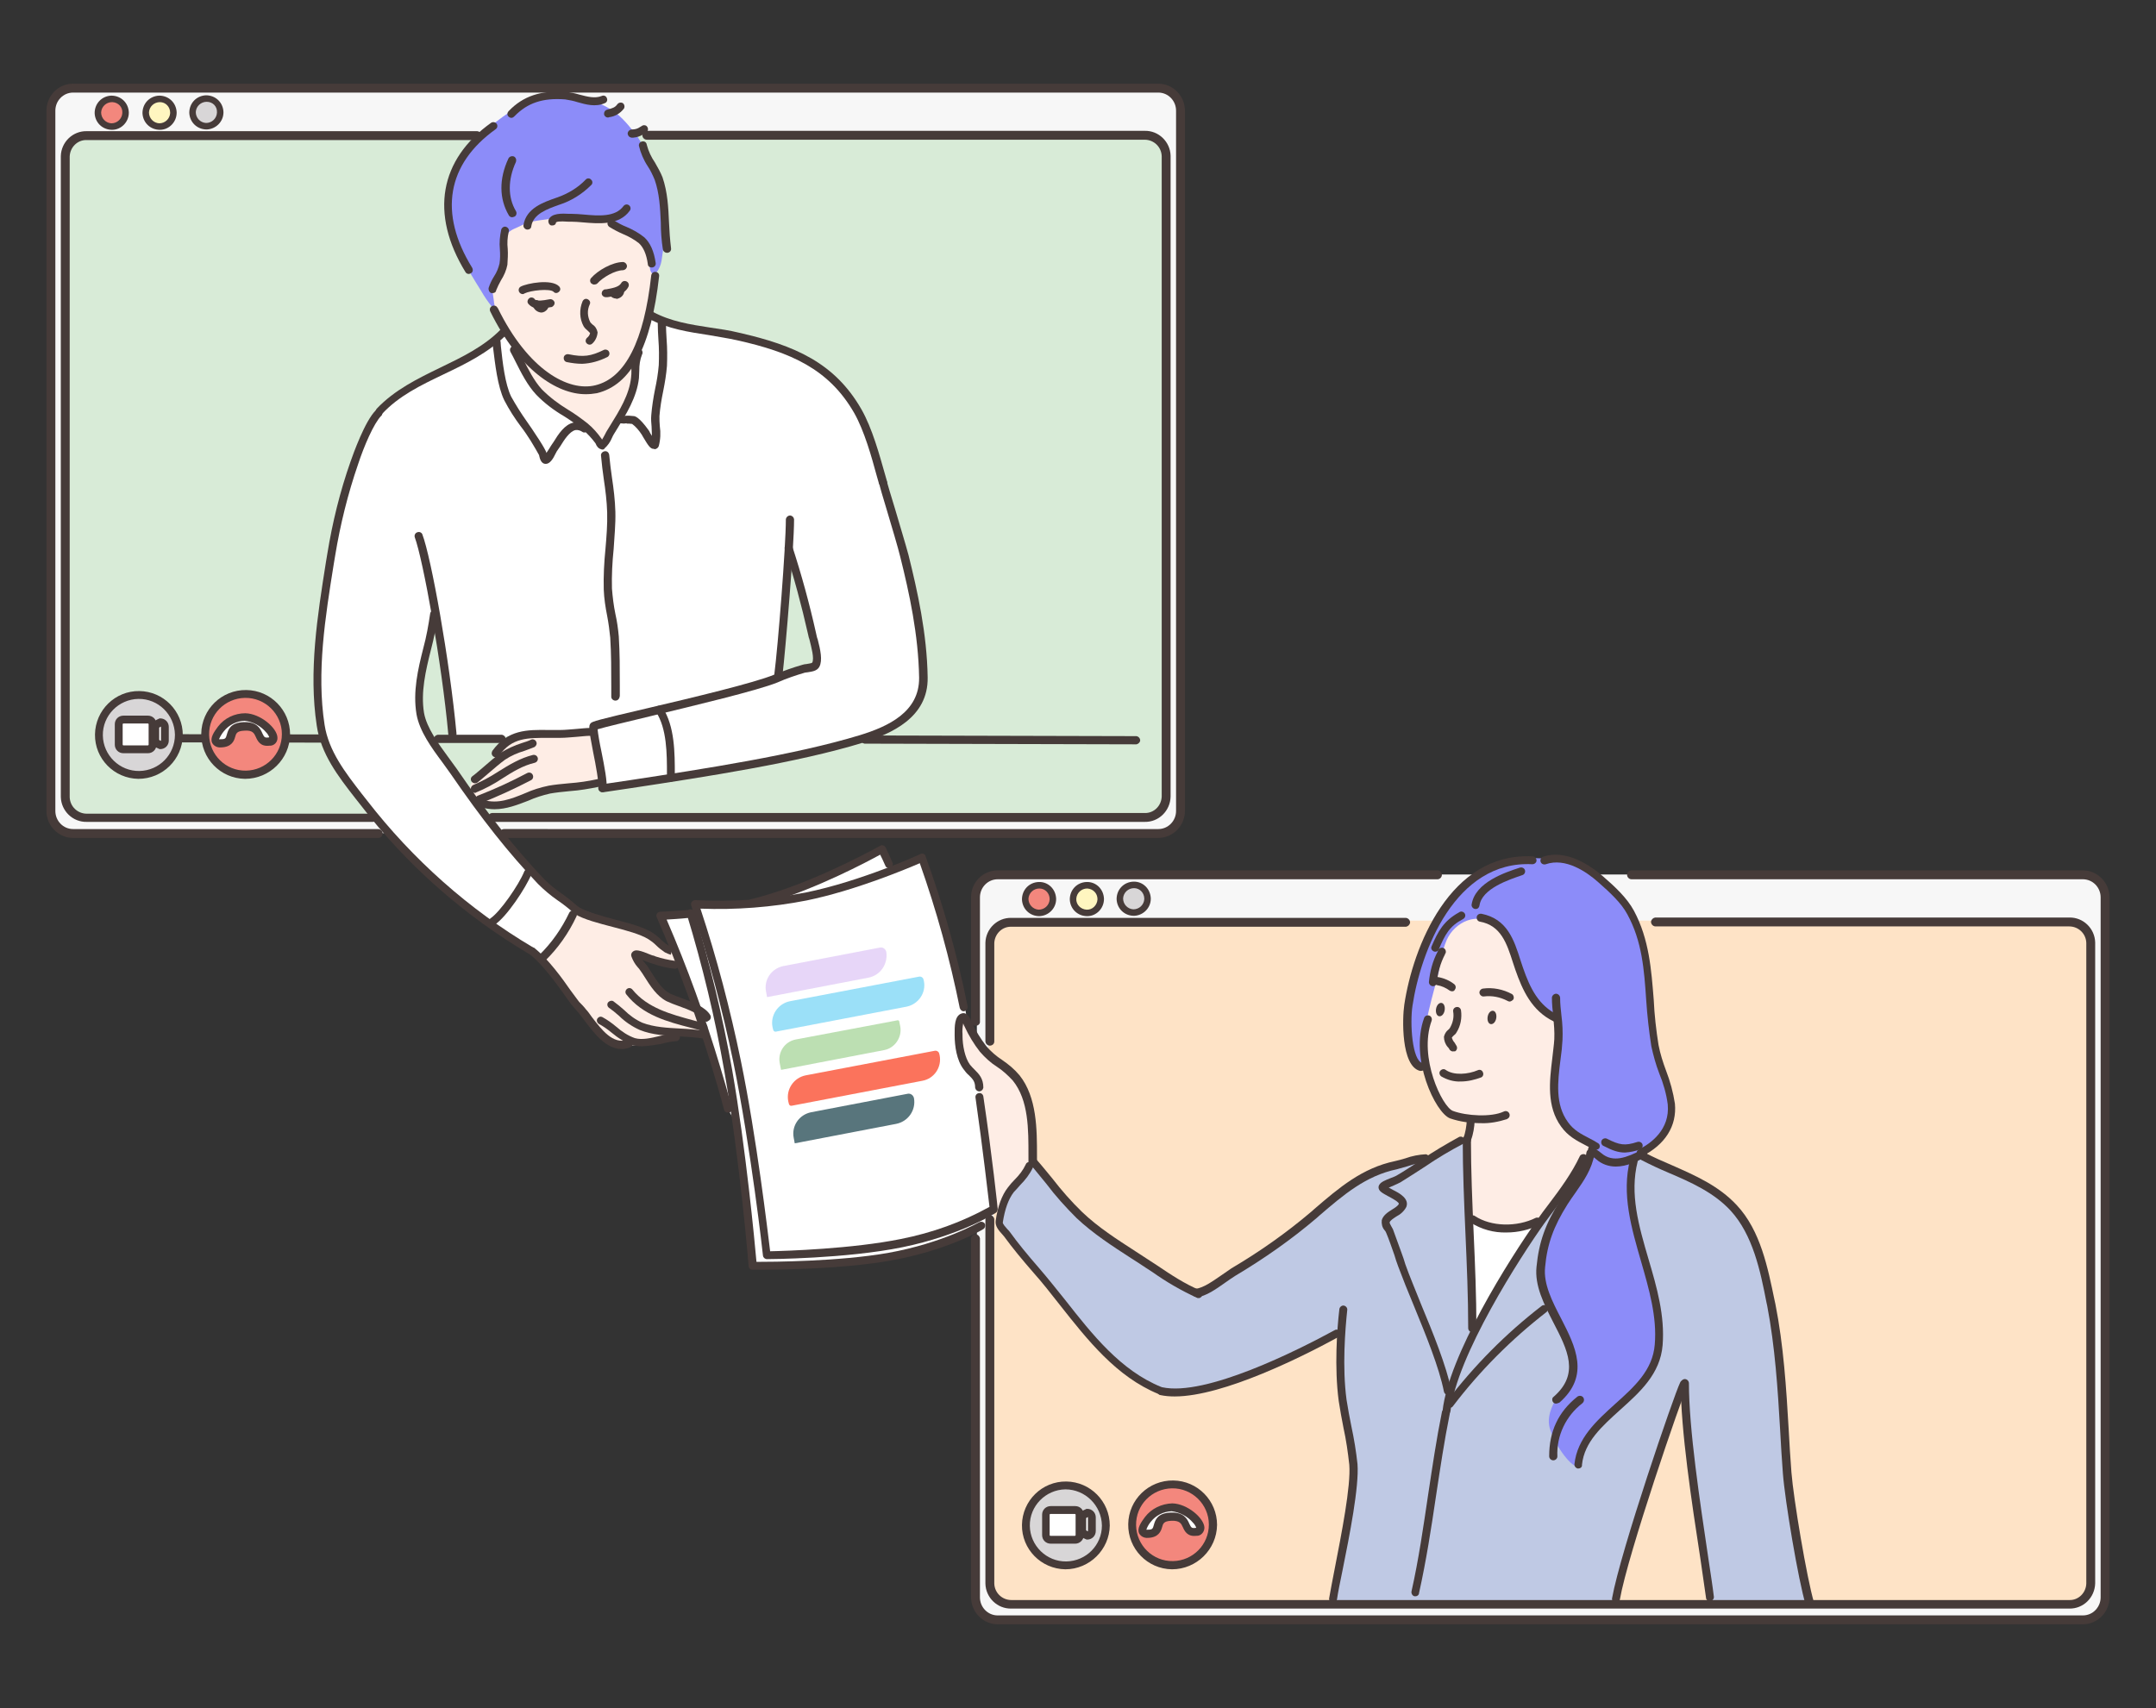 <?xml version="1.0" encoding="utf-8"?>
<!-- Generator: Adobe Illustrator 24.2.3, SVG Export Plug-In . SVG Version: 6.00 Build 0)  -->
<svg version="1.1" id="layer" xmlns="http://www.w3.org/2000/svg" xmlns:xlink="http://www.w3.org/1999/xlink" x="0px" y="0px"
	 viewBox="0 0 631 500" style="enable-background:new 0 0 631 500;" xml:space="preserve">
<rect x="0" y="0" width="631" height="500" fill="#333333" stroke="none"/>
<style type="text/css">
	.st0{fill-rule:evenodd;clip-rule:evenodd;fill:#F7F7F7;}
	.st1{fill-rule:evenodd;clip-rule:evenodd;fill:#D8EBD7;}
	.st2{fill-rule:evenodd;clip-rule:evenodd;fill:#FEE3C6;}
	.st3{fill-rule:evenodd;clip-rule:evenodd;fill:#FEEDE5;}
	.st4{fill-rule:evenodd;clip-rule:evenodd;fill:#8C8CF9;}
	.st5{fill-rule:evenodd;clip-rule:evenodd;fill:#FFFFFF;}
	.st6{fill-rule:evenodd;clip-rule:evenodd;fill:#BFC9E4;}
	.st7{fill:#463B39;}
	.st8{fill-rule:evenodd;clip-rule:evenodd;fill:#D8D6D7;}
	.st9{fill-rule:evenodd;clip-rule:evenodd;fill:#463B39;}
	.st10{fill-rule:evenodd;clip-rule:evenodd;fill:#F3877D;}
	.st11{fill-rule:evenodd;clip-rule:evenodd;fill:#FFF6C0;}
	.st12{opacity:0.66;}
	.st13{fill:#DBC1F4;}
	.st14{fill:#67D0F4;}
	.st15{fill:#99CE8A;}
	.st16{fill:#022D38;}
	.st17{fill:#F92A08;}
	.st18{fill-rule:evenodd;clip-rule:evenodd;fill:none;}
</style>
<g id="Ñëîé_5">
	<path class="st0" d="M21.9,26.1H338c3.8,0.1,6.8,3.3,6.6,7.1v203.6c0.1,3.8-2.9,7-6.6,7.1H21.9c-3.8-0.1-6.8-3.3-6.6-7.1V33.2
		C15.2,29.4,18.1,26.2,21.9,26.1z"/>
	<path class="st1" d="M25.2,39.6h309.6c3.6,0,6.5,2.9,6.5,6.5c0,0,0,0,0,0v186.3c0,3.6-2.9,6.5-6.5,6.5c0,0,0,0,0,0H25.2
		c-3.6,0-6.5-2.9-6.5-6.5c0,0,0,0,0,0V46.1C18.7,42.5,21.6,39.6,25.2,39.6C25.2,39.6,25.2,39.6,25.2,39.6z"/>
	<path class="st0" d="M292.5,256h316.1c3.8,0.1,6.8,3.3,6.6,7.1v203.5c0.1,3.8-2.9,7-6.6,7.1H292.5c-3.8-0.1-6.8-3.3-6.6-7.1V263.1
		C285.7,259.3,288.7,256.1,292.5,256z"/>
	<path class="st2" d="M295.8,269.5h309.6c3.6,0,6.5,2.9,6.5,6.5v186.3c0,3.6-2.9,6.5-6.5,6.5H295.8c-3.6,0-6.5-2.9-6.5-6.5
		c0,0,0,0,0,0V276C289.3,272.4,292.2,269.5,295.8,269.5z"/>
</g>
<g id="Ñëîé_4">
	<path class="st3" d="M151.6,104c-1.1-2-0.7-2.1-1.4-3.1c-2.9-4-5.1-8.4-6.5-13.1c-2.4-8.9,0.3-19.2,5.4-26.5
		c1.9-2.7,4.7-3.6,7.6-4.8c6.8-3,16.7-3.6,23.5,0.5c7.5,4.6,9.8,13.3,10.6,21.5c0.3,1.7,0.5,3.4,0.5,5.1c-0.2,3.6-1.5,7.2-1.9,10.8
		c-0.5,5.6-0.6,11.2-1.2,16.8c-0.9,7.6-1.2,20-10.9,21.6c-4.8,0.8-8.1-2.8-10.8-6.2c-4-5-7.9-10-11.4-15.4
		C153.9,109.3,152.7,106,151.6,104z"/>
	<path class="st3" d="M158.9,280.6c-0.4-1.5,2-2.7,2.8-4c1.4-2.2,3.8-3.5,4.7-5.9c0.5-1.2,1.1-3.4,2.3-4.1c1.8-1,6.1,1.8,7.9,2.3
		c4,1.2,8.4,1.8,12.1,3.7c2.7,1.4,4.8,3.7,7.5,5.1c1.7,0.9,5,1,5.2,3.5c0.1,1.2-2.3,1.4-2.8,1.3c-3.4-0.2-6.2-1.5-9.4-2.5
		c-0.5-0.2-2.9-0.8-3,0.1c-0.1,1.2,3,3.9,3.7,4.8c1.7,2,2.7,4.3,4.8,5.9c3.1,2.4,6.8,3.1,10,5.2c1.1,0.7,4.5,4.5,2.9,6.1
		c-2,2-6.3-0.1-8.8,1.2c-2.1,1.1-5.6,1.4-7.9,1.9c-5,1.1-9.3,1.4-12.9-1c-6-4-10.1-10.4-13.8-16.1
		C162.4,285.4,159.6,283.7,158.9,280.6z"/>
	<path class="st3" d="M141.5,235.7c-2.4-0.4-4.5-3.9-3.7-6.1c0.8-2.1,3.3-3.8,4.8-5.3c0.9-0.9,2.5-3.4,3.2-4.5
		c4.7-6.3,10.9-4.6,17.9-5c2.4-0.1,4.8-0.3,7.2-0.5c0.6,0,1.5-0.3,1.9,0.3c1.1,1.5,1.4,4.2,1.9,6c0.5,2.1,1.8,4.5,1.4,6.8
		c-0.8,4-6.3,2.9-9.1,3c-1.9,0-3.1,0.3-5.1,0.5c-1.6,0.1-3.3,0.4-4.8,0.9c-4.4,1.5-7.6,4.3-12.3,4.4c-0.5,0-4.2-0.3-4.5-0.8
		L141.5,235.7z"/>
	<path class="st3" d="M419.7,277.1c2.3-6.5,8.6-13.4,15.8-13.1c5.5,0.2,10.6,2.8,14.1,7c2.1,2.5,3,5.9,3.9,8.9
		c1.7,5.7,2.8,11.5,4.7,17.2c2,6.1,4.4,12,7.3,17.7c1.5,2.9,4.2,5.7,4.7,9c0.8,4.6-1.4,9.1-3.3,13.2c-4.1,8.9-8.8,18.7-18.7,22.2
		c-5.5,1.9-16.4,3.3-20.3-2.9c-2.3-3.6-0.8-10.1-0.6-14.2c-0.1-1.7,0-3.5,0.3-5.2c0.6-2.7,2.6-4.1,2.3-7c-0.5-3.6-2.5-2.4-4.9-3.6
		c-1.4-0.7-3.9-4-4.7-5.2c-6.4-10.2-6.8-23.1-4.2-34.6C416.9,283.6,418.6,280.1,419.7,277.1z"/>
	<path class="st4" d="M144.6,90.3c-0.1,0.4-0.2,0.1-0.7-0.6c-1.1-1.4-2.1-2.8-3-4.4c-3.8-6.1-7.8-12.4-9-19.7
		c-0.8-4.3-0.6-8.6,0.4-12.8c2.7-10,14.5-19.8,23.9-23.8c5.3-2.3,5.9-1.1,11.3-0.6c0.8,0.1,3.6,0.9,4.4,1c2.4,0.4,4.6,1.2,6.6,2.5
		c2.9,1.7,4.9,4.1,7,6.7c3.4,4.2,4.3,8.2,6.6,12.5s2.1,6.2,2.2,7.6c0.1,2.8,0.1,4.2,0.1,7c0.1,3.6-0.2,7.1-0.8,10.7
		c-0.2,1.2-0.7,2.3-1.4,3.3c-0.2,0.2-0.4,0.7-0.7,0.6c-2.1-0.3-1-4.4-1.5-5.8c-1.4-3.7-7-6.8-10.5-8.7c-1.9-1.1-4-1.6-6.2-1.7
		c-1.6-0.1-3.3-0.6-4.9-0.7c-2.8,0-5.6,0.3-8.3,0.8c-2.8,0.4-5.1,0.5-7.7,1.9c-1.3,0.7-2.7,1-3.7,2.1c-2.2,2.3-0.6,5.8-1.1,8.6
		c-0.4,2.2-2.2,4.1-3.1,6.1c-0.8,1.8,0,4,0.1,5.8C144.8,89.3,144.8,89.9,144.6,90.3z"/>
	<path class="st5" d="M431.6,388.7c-1,0.4-0.6-0.1-0.7-1.6c-0.2-2.2-0.1-4.5-0.3-6.7c-0.4-6.1-0.9-12.2-0.9-18.3
		c0-1.2-0.6-4.5,0.1-5.6c0.6-0.9,3.7,1.8,4.3,2c2.5,0.7,5.1,1.1,7.7,1.2c2.5,0.1,4.9-1,7.1-2c0.2-0.1,2.6-1.5,2.8-1.1
		c0.9,1.5-2.2,5.4-2.8,6.3c-2.9,4.4-5.7,8.8-8.3,13.3C438.3,380.4,436.1,386.8,431.6,388.7z"/>
	<path class="st5" d="M191.9,92.5c-0.9-0.1-1.8,0.1-2.6,0.7c-1.8,1.3-2.3,9.4-2.7,10.9c-0.9,4.3-0.1,6.1-1.6,10.3
		c-1.2,3.4-4.3,14.7-9,14.9c-2.8,0.1-4.2-4.1-6.3-5.7c-5.5-4.1-10.3-6.3-14.2-11.9c-1.8-2.8-3.5-5.7-5-8.7c-0.4-0.8-1.5-5.1-2.5-5.3
		c-2.2-0.2-6,4.1-7.9,5c-5,2.3-8.1,4.6-12.8,7.5c-5.1,3.2-10.2,4.4-14.6,8.6c-8.8,8.6-11,23.7-14.8,37.7
		c-2.9,10.9-5.9,31.7-5.3,43.1c0.6,11.7,0,14.9,6.1,24.7c8.8,14.1,24.2,31.8,38,41.3c5.4,3.7,10.8,8.1,16.3,11.6
		c1.4,0.9,4.2,4.1,5.3,3c1.3-1.4,4.2-3.6,5.1-5.3c2.7-5.4,5.6-4.9,3.8-9.2c-0.7-1.8-4.9-4.3-6.3-5.6c-3-2.7-7.5-7.8-10.2-10.7
		c-6.2-6.7-7.7-10.5-13.6-17.4c-8.1-9.6-15.3-18.6-13.8-31.9c0.4-4,0.2-10.8,3.1-14.3c2.3-2.7,2.8,5,2.9,6
		c0.7,5.7,1.6,11.4,2.1,17.2c0.2,2.3,0.2,5.1,2.1,6.7c2.3,2,6.5,0.5,9.2,0.2c5.6-0.5,9.9-0.1,14-0.8s13.6-0.2,15.6-0.5
		s2.6,8.4,3.2,11.8c0.2,1.1,0.4,3.6,1.8,4.3c1.7,0.7,5.7-0.9,7.3-1.1c7-0.7,11.2-2.4,19.4-3.3c15-1.9,29.8-4.8,44.5-8.6
		c9.5-2.6,16.3-5.8,20.2-13.4c2.5-4.8,1.2-8.6,0.5-14.5c-1-9.4-2.6-18.7-4.8-27.9c-2.1-7.9-4.8-16-7-23.9
		c-3.1-11-6.3-21.5-15.9-28.8c-9-6.8-21.7-9.8-32.6-12.1c-1.6-0.3-10.3-0.9-13.4-3C194.5,93.2,193.3,92.7,191.9,92.5z M231.1,163.4
		c0.6,0,1.4,3,2.3,5.8c1.2,3.8,5.1,21,5.5,23.2s-0.2,2.6-2.4,2.9s-9.1,2.2-9.1,2.2s2.7-29.8,3.1-32.9
		C230.7,163.8,230.9,163.4,231.1,163.4z"/>
	<path class="st5" d="M286.8,321.1c2.6,17.7,4.1,35.4,4.1,35.4c-8.4,5.4-17.7,9.1-27.5,11.1c-16.6,3.4-43.4,2.7-43.4,2.7
		s-1.4-19.5-4.1-40c-0.4-3-2.3-3.3-3-6.5c-3.7-18.3-19.4-55.5-19.4-55.5l9.1-1l1-2.6c0,0,13.9,0.2,24.2-2
		c4.2-0.9,30.5-14.6,30.5-14.6l2.5,6.5l9.4-3.5c5.2,14.2,9.3,28.8,12.2,43.7L286.8,321.1z"/>
	<path class="st3" d="M292.9,354.8c0.5,0.2-0.5-0.2-0.9-0.5c-0.6-0.7-1-1.6-1.1-2.6c-0.6-2.8-0.9-5.6-1.1-8.5
		c-0.5-6.6-1.3-13.1-2.5-19.6c-0.4-2.2-0.2-4.5-0.7-6.6c-0.8-3.2-4.4-4.6-5.3-8c-0.8-2.6-1.2-5.4-1.1-8.2c0.2-1.2,0.6-2.3,1.2-3.4
		c0.5-0.7,1.8,1.8,2,2.1c1.4,2,2.5,4.2,3.8,6.2c1.8,2.4,3.9,4.6,6.4,6.4c1.8,1.4,3.8,2.4,5,4.4c2.5,4,3.3,9.5,3.5,14.1
		c0.1,2.2-0.6,4.5-0.3,6.7c0.2,1,0.7,2.4,0.3,3.4c-1,2.2-3.3,3.7-4.4,5.9c-1.1,2-2.6,3.4-3.6,5.6S292.2,354.5,292.9,354.8z"/>
	<path class="st6" d="M351.3,378.5c3.1-2.3,19.6-12,23.3-15s9.2-6.1,11.4-8.9c3.1-3.8,7-7,11.4-9.2c4.7-2.2,9.5-4.1,14.5-5.5
		c4.5-1.2,3.6,1.5,6.7-0.6s5.1-3.8,7.8-5.1s2.6-0.2,2.7,2.7s0.9,15.1,0.8,20.7s0.6,21.1,0.8,26.3s0,6.8,1.5,3.8
		c3-5.7,6.3-11.3,9.8-16.6c2.5-3.5,5.4-8.9,8.3-12.8s5.6-7.2,8.3-11.4s4.4-5,5.5-8.3s11.2-3,14.2-1.9c5,1.8,9.8,4.3,14.3,7.2
		c5.8,3.9,7.8,2.1,11.8,6.8s5.6,4.8,8.1,11s3.8,12.4,5.3,20c1.8,8.3,3,16.7,3.5,25.2c0.7,10.4,1,15.3,1.5,23.2s1.2,9.9,2.5,18.3
		s2.4,13.9,3.3,16.5s1.9,5.3,1.9,5.3l-30-0.5c0,0-0.5-6-1.4-10.4s-3.1-17.4-3.2-21.7s-1.8-13.4-2.2-18.6s-1-12.9-1.9-9.5
		s-1.6,4.4-3,7.8s-5.6,16.4-7.4,22.1s-6.3,20.3-6.9,23.8s-1.4,6.9-1.4,6.9l-83.2-0.2c0,0,2.8-13.4,3.9-19.1s3.2-14.6,2.9-18.6
		s-2.1-11.3-2.8-15.4s-1.7-11.7-1.4-16.7s1.3-11.9-1.2-9.7s-7.3,3.4-10.5,5.6s-11.2,5.3-15.4,6.7s-12.1,3.8-17,4.5
		c-5.2,0.8-7.7,0.5-9.8-0.6c-3-1.5-5.9-3.3-8.6-5.3c-7.5-5.9-16.4-17-23.5-25.6c-7.6-9.3-13.1-15.8-13.6-17.5
		c-0.7-2.2,1.7-8,4.6-11.8c2.2-2.9,4.3-4.4,5-5.9c1-1.9,5.6,8,14.9,16C330.6,368.2,349.5,379.8,351.3,378.5z"/>
	<path class="st4" d="M416.9,312.9c0.1,1-1.9-1.3-2.4-2.1c-1.8-3.1-2.8-6.5-3.2-10c-0.3-7.6,2.9-15.9,5.2-23.1
		c3.6-11.1,12.4-22.3,24.8-25.5c5.1-1.4,8.4-1,13.6-0.7c3.2,0.2,6.4,1.1,9.4,2.5c1.4,0.6,10,7.9,11.8,10.6c4.7,7.2,5.5,13.4,6.5,22
		c0.7,5.5,0.4,14.2,1.6,19.6c1.6,7.4,6.1,14.4,4.8,22.1c-0.8,4.6-5,6.5-8,9.2c-2.9,2.5-4,4.3-4,7.9c-0.1,10.3,4.7,23.1,6.9,33
		c1.4,6.3,2.1,16.2-0.5,22.5c-1.6,3.9-21,19.8-21.8,27.8c-0.2,2-5.6-3.5-7.9-10.2s6-14,6.4-15.9c0.8-4-2.4-12.5-3.6-14.8
		c-2.7-4.9-5.3-9.9-5.7-15.5c-0.7-9.1,5.5-19.6,10.2-27.2c1.4-2.2,4.2-4.4,4.7-7.1c0.5-3.1-3.7-4.9-5.7-6.7
		c-2.1-1.8-3.7-4.1-4.5-6.8c-2.1-7.2,0.6-21.6,0.2-24.6s-4.4-3.7-6.8-7.5c-1.4-2.1-3.2-6.6-4.4-8.9c-2.2-4.2-3.4-9.2-7-12.5
		c-4.9-4.4-11.8-1.1-14.1,4.2c-1.5,3.4-1.8,7.3-2.7,10.9C418.4,294.6,415.6,304,416.9,312.9z"/>
</g>
<g id="Ñëîé_2">
	<path class="st7" d="M171.4,115.4c-8.4,0-19.5-7.1-27.9-24.2c-0.3-0.6-0.1-1.3,0.5-1.6c0.6-0.3,1.3-0.1,1.6,0.5c0,0,0,0.1,0.1,0.1
		c8.9,18.2,20.7,24.5,28.5,22.6c8.8-2.1,14.3-13,16.4-32.2c0.1-0.6,0.6-1.1,1.3-1s1.1,0.6,1,1.3c-2.3,20.6-8.2,31.8-18.2,34.2
		C173.6,115.3,172.5,115.4,171.4,115.4z"/>
	<path class="st7" d="M172.6,100.9c-0.6,0-1.2-0.5-1.2-1.1c0-0.4,0.2-0.7,0.4-0.9c0.4-0.3,0.8-0.8,0.9-1.4c-0.2-0.2-0.5-0.5-0.7-0.7
		c-0.5-0.4-0.9-0.8-1.2-1.3c-1.2-2.2-1.3-4.9-0.3-7.3c0.3-0.6,0.9-0.9,1.5-0.6c0.6,0.3,0.9,0.9,0.6,1.5c-0.8,1.7-0.7,3.6,0.2,5.3
		c0.2,0.2,0.4,0.4,0.6,0.6c0.8,0.5,1.3,1.3,1.5,2.3c-0.1,1.3-0.7,2.6-1.7,3.4C173.1,100.8,172.8,100.9,172.6,100.9z"/>
	<path class="st7" d="M154.4,67.2h-0.2c-0.6-0.1-1.1-0.7-1-1.3c0,0,0,0,0,0c0.8-5,5.9-6.7,9.6-8l0.3-0.1c3.1-1.1,6-2.8,8.3-5.2
		c0.4-0.5,1.2-0.5,1.6,0c0.5,0.4,0.5,1.2,0,1.6l0,0c-2.6,2.6-5.8,4.6-9.2,5.7l-0.3,0.1c-3.3,1.2-7.4,2.6-8,6.2
		C155.5,66.8,155,67.2,154.4,67.2z"/>
	<path class="st7" d="M161.7,66c-0.1,0-0.2,0-0.4,0c-0.6-0.2-0.9-0.9-0.8-1.5c0.7-2.2,4.1-2,6.1-1.9c0.3,0,0.6,0,0.7,0
		c1.1,0,2.3,0.1,3.5,0.2c4.4,0.4,9.3,0.8,11.7-2.5c0.4-0.5,1.1-0.6,1.6-0.2c0.5,0.4,0.6,1.1,0.2,1.6c-3.1,4.3-9,3.8-13.7,3.4
		c-1.2-0.1-2.3-0.2-3.3-0.2h-0.9c-2.8-0.2-3.6,0-3.7,0.3C162.7,65.7,162.2,66,161.7,66z"/>
	<path class="st7" d="M190.7,78.3c-0.6,0-1.1-0.4-1.1-1c-0.4-2.9-1.3-4.9-2.6-6.1c-1.4-1.1-3-2-4.7-2.7c-1.4-0.6-2.7-1.3-4-2.1
		c-0.5-0.4-0.7-1.1-0.3-1.6c0.4-0.5,1.1-0.7,1.6-0.3c1.2,0.7,2.4,1.4,3.7,1.9c1.9,0.8,3.7,1.8,5.3,3.1c1.7,1.6,2.8,4,3.3,7.5
		c0.1,0.6-0.3,1.2-1,1.3c0,0,0,0,0,0L190.7,78.3z"/>
	<path class="st7" d="M149.9,63.6c-0.4,0-0.8-0.2-1-0.6c-2.8-4.8-2.9-10.6-0.1-16.6c0.3-0.6,1-0.8,1.6-0.6c0.6,0.3,0.8,1,0.6,1.6
		c-2.4,5.2-2.4,10.4,0,14.4c0.3,0.5,0.2,1.3-0.4,1.6c0,0,0,0,0,0C150.3,63.5,150.1,63.6,149.9,63.6z"/>
	<path class="st7" d="M137.2,80.2c-0.4,0-0.8-0.2-1-0.6c-10.4-17-7.6-32.9,7.6-43.7c0.6-0.3,1.3-0.1,1.6,0.4
		c0.3,0.5,0.2,1.1-0.3,1.5c-14.3,10.2-16.8,24.6-6.9,40.6c0.3,0.6,0.2,1.3-0.4,1.6C137.6,80.1,137.4,80.2,137.2,80.2z"/>
	<path class="st7" d="M149.7,34.5c-0.6,0-1.2-0.5-1.2-1.1c0-0.3,0.1-0.6,0.4-0.9c4.2-4.4,9.5-6.1,16.6-5.6c1.4,0.1,2.7,0.4,4.1,0.8
		c2.3,0.6,4.5,1.2,6.5,0.4c0.6-0.3,1.3,0,1.5,0.6c0.3,0.6,0,1.3-0.6,1.5c-2.7,1.2-5.5,0.4-8-0.3c-1.2-0.4-2.4-0.6-3.6-0.8
		c-6.5-0.5-11,1-14.8,4.9C150.3,34.3,150,34.5,149.7,34.5z"/>
	<path class="st7" d="M177.9,34.4c-0.6,0-1.2-0.6-1.1-1.2c0-0.5,0.4-1,0.9-1.1c1.5-0.4,2.3-0.6,3-1.6c0.4-0.5,1.1-0.6,1.6-0.3
		c0.5,0.4,0.6,1.1,0.3,1.6c-1.1,1.4-2.6,2.3-4.3,2.5C178.1,34.4,178,34.4,177.9,34.4z"/>
	<path class="st7" d="M185.3,40.3h-0.5c-0.6-0.1-1.1-0.6-1.1-1.3c0.1-0.6,0.6-1.1,1.3-1.1l0,0c0.8,0,1.6-0.2,2.3-0.7l0.5-0.3
		c0.5-0.4,1.3-0.3,1.6,0.2c0.4,0.5,0.3,1.3-0.2,1.6c-0.1,0.1-0.2,0.1-0.3,0.2l-0.5,0.3C187.5,39.9,186.4,40.2,185.3,40.3z"/>
	<path class="st7" d="M195.2,74c-0.6,0-1.1-0.4-1.2-1c-0.4-2.6-0.6-5.2-0.6-7.9c-0.2-4.3-0.4-8.5-1.8-12.5c-0.6-1.4-1.2-2.7-2-3.9
		c-1.2-1.8-2.1-3.9-2.6-6c-0.1-0.6,0.3-1.2,1-1.3s1.2,0.3,1.3,1l0,0c0.5,1.9,1.3,3.6,2.4,5.2c0.8,1.4,1.6,2.8,2.2,4.3
		c1.5,4.4,1.7,8.8,1.9,13.2c0.1,2.5,0.3,5.1,0.6,7.6c0.1,0.6-0.3,1.2-1,1.3c0,0,0,0,0,0L195.2,74z"/>
	<path class="st7" d="M144.2,85.8c-0.1,0-0.2,0-0.4,0c-0.6-0.2-0.9-0.9-0.8-1.5c0.4-1.2,0.9-2.3,1.6-3.4c0.8-1.2,1.3-2.5,1.6-3.8
		c0.2-1.4,0.2-2.7,0.1-4.1c-0.2-2,0-3.9,0.4-5.8c0.2-0.6,0.8-1,1.4-0.8c0.6,0.2,1,0.8,0.8,1.4l0,0c-0.4,1.7-0.5,3.4-0.3,5.1
		c0.1,1.5,0,3-0.1,4.6c-0.3,1.6-1,3.2-1.9,4.6c-0.5,0.9-1,1.9-1.4,2.9C145.2,85.5,144.7,85.8,144.2,85.8z"/>
	<path class="st7" d="M177.3,87c-0.6,0-1.2-0.5-1.2-1.1c0-0.6,0.4-1.1,1-1.2h0.3c1.6-0.3,3.7-0.6,4.4-1.8c0.3-0.6,1-0.8,1.6-0.5
		c0.6,0.3,0.8,1,0.5,1.6c-1.2,2.3-4,2.7-6.1,3h-0.3L177.3,87z"/>
	<path class="st7" d="M158,90.3c-1.3,0.1-2.6-0.4-3.4-1.4c-0.4-0.5-0.2-1.2,0.3-1.6c0.5-0.4,1.3-0.2,1.6,0.3
		c0.5,0.7,2.8,0.3,3.8,0.1l0.6-0.1c0.6-0.1,1.2,0.3,1.4,0.9c0.1,0.6-0.3,1.2-0.9,1.4c0,0-0.1,0-0.1,0l-0.6,0.1
		C159.9,90.2,158.9,90.3,158,90.3z"/>
	<path class="st7" d="M158.4,91.5L158.4,91.5c-1.1-0.1-2-0.8-2.4-1.8c-0.4-0.5-0.3-1.2,0.3-1.6c0.5-0.4,1.2-0.3,1.6,0.3
		c0.2,0.2,0.3,0.5,0.5,0.7l0,0c0.4-0.5,1.1-0.6,1.6-0.3c0,0,0,0,0,0c0.5,0.4,0.6,1.1,0.3,1.6C159.8,91.1,159.1,91.5,158.4,91.5z"/>
	<path class="st7" d="M180.3,87.4c-0.7,0-1.4-0.4-1.9-1c-0.4-0.5-0.3-1.2,0.1-1.6c0.5-0.4,1.2-0.3,1.6,0.2l0.1,0.1
		c0.1-0.1,0.2-0.2,0.2-0.3c0.3-0.6,1-0.8,1.6-0.6c0.6,0.3,0.8,1,0.6,1.6c-0.3,0.9-1.1,1.5-2.1,1.7L180.3,87.4z"/>
	<path class="st7" d="M173.9,83.3c-0.3,0-0.5-0.1-0.8-0.3c-0.5-0.4-0.5-1.2-0.1-1.6c1.9-2.2,6.2-4.7,9.4-4.7
		c0.6,0.1,1.1,0.6,1.1,1.3c-0.1,0.6-0.5,1-1.1,1.1c-2.4,0-6,2.1-7.6,3.9C174.6,83.2,174.2,83.3,173.9,83.3z"/>
	<path class="st7" d="M153,86.1c-0.6,0-1.2-0.5-1.2-1.2c0-0.4,0.2-0.8,0.6-1c1.9-1,9-2.3,11.2-0.1c0.5,0.5,0.5,1.2,0,1.6
		c-0.5,0.5-1.2,0.5-1.6,0c-1.1-1-6.7-0.4-8.5,0.5C153.4,86,153.2,86.1,153,86.1z"/>
	<path class="st7" d="M170.4,106.5c-1.5,0-3-0.2-4.5-0.5c-0.6-0.1-1-0.7-0.9-1.4c0.1-0.6,0.7-1,1.4-0.9c4.4,0.9,6.5,0.6,10.4-1.3
		c0.6-0.2,1.3,0.1,1.5,0.7c0.2,0.5,0,1.1-0.5,1.4C175.4,105.7,172.9,106.4,170.4,106.5z"/>
	<path class="st7" d="M258.3,142.3c-0.5,0-1-0.4-1.1-0.9l-0.6-2.1c-1.5-5.5-3.6-13.1-6.6-18.4c-7.4-12.9-18.6-17.8-34.3-21.3
		c-2.7-0.6-5.5-1-8.2-1.5c-5.9-0.9-12-1.8-17.6-4.8c-0.6-0.2-0.9-0.9-0.7-1.5c0.2-0.6,0.9-0.9,1.5-0.7c0.1,0,0.3,0.1,0.4,0.2
		c5.2,2.8,10.9,3.7,16.8,4.6c2.7,0.4,5.6,0.8,8.4,1.5c16.3,3.7,28,8.8,35.8,22.4c3.2,5.6,5.3,13.4,6.9,19l0.6,2.1
		c0.2,0.6-0.2,1.3-0.8,1.4C258.5,142.3,258.4,142.3,258.3,142.3z"/>
	<path class="st7" d="M111.1,121.7c-0.6,0-1.2-0.5-1.2-1.1c0-0.3,0.1-0.6,0.3-0.9c5.3-5.6,12.1-8.9,18.7-12.1
		c6.2-3,12.7-6.1,17.7-11.2c0.5-0.4,1.2-0.4,1.6,0c0.5,0.5,0.5,1.2,0,1.6c-5.3,5.3-11.9,8.5-18.4,11.6c-6.7,3.2-13.1,6.3-18,11.6
		C111.7,121.6,111.4,121.7,111.1,121.7z"/>
	<path class="st7" d="M227.7,198.9h-0.1c-0.6-0.1-1.1-0.7-1-1.3c1.1-8.5,3.4-37.7,3.4-45.6c0.1-0.6,0.6-1.1,1.3-1.1
		c0.6,0.1,1,0.5,1.1,1.1c0,8.4-2.5,38.1-3.4,45.8C228.8,198.5,228.3,198.9,227.7,198.9z"/>
	<path class="st7" d="M132.3,216c-0.6,0-1.1-0.5-1.1-1.1c-1.9-20.9-7.4-51.1-9.8-57.6c-0.2-0.6,0.1-1.3,0.8-1.5
		c0.6-0.2,1.2,0.1,1.4,0.6c2.6,6.8,8,36.8,10,58.3c0.1,0.6-0.4,1.2-1,1.3L132.3,216z"/>
	<path class="st7" d="M429.5,334.7c-0.1,0-0.2,0-0.4,0c-0.6-0.2-1-0.8-0.8-1.5c0.6-1.7,0.9-3.5,1-5.3c0-0.6,0.6-1.1,1.2-1.1
		c0.6,0,1.1,0.6,1.1,1.2c-0.1,2-0.4,4-1.1,5.8C430.5,334.4,430,334.8,429.5,334.7z"/>
	<path class="st7" d="M423.3,414.3h-0.1c-0.6-0.1-1.1-0.7-1-1.3c1.8-16.1,19.1-43.8,27.9-56.2c1-1.4,2-2.8,3.1-4.2
		c3.4-4.5,6.8-9.1,9.2-14.2c0.3-0.5,1.1-0.7,1.6-0.4c0.5,0.3,0.7,0.9,0.5,1.4c-2.5,5.2-6,10-9.4,14.5c-1,1.4-2.1,2.8-3.1,4.2
		c-7,9.8-25.7,38.8-27.5,55.1C424.4,413.8,423.9,414.3,423.3,414.3z"/>
	<path class="st7" d="M430.9,390c-0.6,0-1.2-0.5-1.2-1.2c0,0,0,0,0,0c0-9.2-0.4-18.5-0.8-27.6s-0.8-18.5-0.8-27.7
		c0.1-0.6,0.6-1.1,1.3-1.1c0.6,0.1,1,0.5,1.1,1.1c0,9.2,0.4,18.6,0.8,27.6s0.8,18.4,0.8,27.7C432.1,389.5,431.6,390,430.9,390
		C430.9,390,430.9,390,430.9,390z"/>
	<path class="st7" d="M423.7,408.3c-0.6,0-1-0.4-1.1-0.9c-1.4-7.1-5.3-16.6-8.7-24.9c-1.8-4.3-3.4-8.3-4.7-11.8
		c-0.4-1.1-0.8-2.2-1.1-3.3c-0.8-2.2-1.5-4.4-2.4-6.5c-0.1-0.3-0.3-0.6-0.5-0.8c-0.7-0.8-0.9-1.9-0.8-2.9c0.4-1.4,1.7-2.3,3-3.1
		c0.8-0.5,1.8-1.1,2-1.7c0-0.4-0.9-1-2.7-2c-0.4-0.2-0.8-0.4-1.1-0.6l-0.2-0.1c-0.9-0.5-1.7-1-1.9-1.8c-0.1-0.4,0-0.8,0.2-1.1
		c0.5-0.8,1.7-1.3,3.5-2c0.5-0.2,1.1-0.4,1.6-0.7c2.4-1.4,4.8-3,7.1-4.5c3.6-2.5,7.4-4.7,11.2-6.8c0.6-0.2,1.3,0.1,1.5,0.7
		c0.2,0.5,0,1.1-0.5,1.4c-3.8,2-7.5,4.2-11,6.6c-2.3,1.5-4.8,3.1-7.2,4.6c-0.6,0.3-1.2,0.6-1.9,0.9c-0.4,0.2-1,0.4-1.6,0.7h0.1
		c0.1,0.1,0.3,0.1,0.4,0.2c0.2,0.1,0.5,0.3,0.9,0.5c1.8,0.9,4.7,2.5,3.8,4.9c-0.6,1.2-1.7,2.2-2.9,2.8c-0.9,0.6-1.9,1.2-2,1.8
		c0,0.2,0.3,0.7,0.5,1.1c0.2,0.4,0.5,0.8,0.6,1.2c0.8,2.2,1.6,4.4,2.4,6.6c0.4,1.1,0.8,2.2,1.1,3.3c1.2,3.4,2.9,7.4,4.6,11.7
		c3.5,8.4,7.4,18,8.9,25.3c0.1,0.6-0.3,1.2-0.9,1.4c0,0,0,0,0,0L423.7,408.3z"/>
	<path class="st7" d="M424.3,412.1c-0.3,0-0.5-0.1-0.7-0.2c-0.5-0.4-0.6-1.1-0.2-1.6c0,0,0,0,0,0c8-10.5,17.3-19.9,27.8-28
		c0.5-0.4,1.2-0.3,1.6,0.2s0.3,1.2-0.2,1.6c-10.3,8-19.5,17.2-27.4,27.6C425,412,424.7,412.1,424.3,412.1z"/>
	<path class="st7" d="M414.3,467.3c-0.1,0-0.2,0-0.3,0c-0.6-0.1-1-0.8-0.9-1.4c0,0,0,0,0,0c2.1-9.3,3.5-19.1,4.9-28.5
		c1.2-7.9,2.4-16.1,4-24c0.1-0.6,0.7-1,1.4-0.9s1,0.7,0.9,1.4c-1.6,7.9-2.8,16-4,23.9c-1.4,9.5-2.9,19.2-5,28.6
		C415.3,466.9,414.8,467.3,414.3,467.3z"/>
	<path class="st7" d="M529.6,470.7c-0.5,0-1-0.3-1.1-0.8c-2.2-7.3-6.1-30.6-6.7-38.6c-0.3-4.2-0.6-8.5-0.8-12.6
		c-0.7-12.1-1.5-24.5-3.8-36.5l-0.2-0.9c-1.8-9.3-4-19.8-10.5-26.9c-4.9-5.3-11.6-8.3-18.2-11.1c-2.6-1.1-5.4-2.4-7.9-3.7
		c-0.6-0.3-0.8-1-0.5-1.6s1-0.8,1.6-0.5c2.5,1.3,5.2,2.5,7.8,3.6c6.8,3,13.7,6,19,11.7c7,7.5,9.1,18.4,11.1,28l0.2,0.9
		c2.4,12.1,3.2,24.7,3.9,36.8c0.2,4.1,0.5,8.4,0.8,12.5c0.6,7.7,4.5,31,6.6,38.1c0.2,0.6-0.2,1.3-0.8,1.5
		C529.9,470.7,529.7,470.7,529.6,470.7z"/>
	<path class="st7" d="M500.4,468.7c-0.6,0-1.1-0.4-1.1-1c-0.5-3.3-1-7-1.6-11.1c-2.6-16.9-5.8-37.9-5.8-51.8
		c0.1-0.6,0.6-1.1,1.3-1.1c0.6,0.1,1,0.5,1.1,1.1c0,13.7,3.2,34.6,5.7,51.5c0.6,4,1.2,7.8,1.6,11.1c0.1,0.6-0.4,1.2-1,1.3
		c0,0,0,0,0,0L500.4,468.7z"/>
	<path class="st7" d="M473,469.2h-0.2c-0.6-0.1-1.1-0.7-1-1.3c0,0,0,0,0,0c2.5-13.9,18.2-59.7,19.9-63.1c0.2-0.6,0.9-0.9,1.5-0.7
		c0.6,0.2,0.9,0.9,0.7,1.5c0,0.1-0.1,0.1-0.1,0.2c-1.6,3.3-17.4,49.2-19.7,62.4C474,468.8,473.6,469.2,473,469.2z"/>
	<path class="st7" d="M390.2,469.2c-0.1,0-0.1,0-0.2,0c-0.6-0.1-1.1-0.7-1-1.3c0,0,0,0,0,0c0.4-2.1,0.9-5.1,1.6-8.5
		c2-10.3,4.8-24.4,4.3-30.6c-0.4-3.6-0.9-7.2-1.7-10.8c-0.5-2.6-1-5.2-1.4-7.9c-1.3-9.8-0.5-21,0.2-26.9c0.1-0.6,0.7-1.1,1.3-1
		c0.6,0.1,1.1,0.7,1,1.3c-0.6,5.7-1.5,16.7-0.2,26.3c0.4,2.6,0.9,5.2,1.4,7.7c0.8,3.7,1.4,7.4,1.8,11.1c0.5,6.6-2.3,20.8-4.4,31.2
		c-0.7,3.4-1.3,6.3-1.6,8.4C391.2,468.8,390.8,469.2,390.2,469.2z"/>
	<path class="st7" d="M440.9,360.8c-3.7,0.1-7.3-0.9-10.5-2.9c-0.5-0.4-0.7-1.1-0.3-1.6c0.4-0.5,1.1-0.7,1.6-0.3
		c4.7,3.1,12.2,3.3,17.8,0.5c0.6-0.2,1.3,0.1,1.5,0.7c0.2,0.5,0,1.1-0.5,1.4C447.6,360,444.3,360.8,440.9,360.8z"/>
	<path class="st7" d="M433.5,328.8c-3.1,0-6.2-0.4-9.1-1.4c-4.3-1.6-11.9-17.6-7.6-29.4c0.2-0.6,0.9-0.9,1.5-0.7s0.9,0.9,0.7,1.5
		l0,0c-3.9,10.7,3.1,25.2,6.2,26.4c4,1.5,11.3,1.9,14.9,0.2c0.6-0.3,1.3-0.1,1.6,0.5c0.3,0.6,0.1,1.3-0.5,1.6c0,0-0.1,0-0.1,0.1
		C438.6,328.4,436,328.9,433.5,328.8z"/>
	<path class="st7" d="M419.4,288.7L419.4,288.7c-0.7,0-1.2-0.6-1.2-1.2c0.3-3.1,1.1-6.2,2.6-9l0.1-0.3c0.2-0.6,0.9-0.9,1.5-0.7
		c0.6,0.2,0.9,0.9,0.7,1.5c0,0,0,0.1-0.1,0.1l-0.1,0.3c-1.3,2.5-2.1,5.3-2.4,8.2C420.5,288.2,420,288.7,419.4,288.7z"/>
	<path class="st7" d="M425.2,307.8c-0.4,0-0.8-0.3-1-0.6c-0.1-0.3-0.3-0.5-0.5-0.7c-0.7-0.8-1.1-1.9-1.1-3c0.2-0.8,0.6-1.5,1.2-2
		c0.2-0.1,0.3-0.3,0.5-0.5c0.9-1.5,1.3-3.2,1-4.9c-0.1-0.6,0.3-1.2,1-1.3c0.6-0.1,1.2,0.3,1.3,1c0.3,2.2-0.1,4.5-1.3,6.4
		c-0.2,0.4-0.5,0.7-0.9,1c-0.2,0.2-0.4,0.4-0.5,0.6c0.2,0.5,0.4,1,0.8,1.4c0.2,0.3,0.4,0.7,0.6,1c0.3,0.6,0.1,1.3-0.5,1.6
		c0,0,0,0,0,0C425.6,307.7,425.4,307.8,425.2,307.8z"/>
	<path class="st7" d="M441.8,293.2c-0.2,0-0.4-0.1-0.6-0.2c-2.1-1.1-4.5-1.6-6.9-1.3c-0.6,0.1-1.2-0.4-1.3-1s0.4-1.2,1-1.3l0,0
		c2.9-0.4,5.9,0.2,8.5,1.6c0.5,0.3,0.7,1.1,0.4,1.6C442.6,292.9,442.2,293.2,441.8,293.2L441.8,293.2z"/>
	<path class="st7" d="M425,290.2c-0.3,0-0.5-0.1-0.7-0.2c-1.1-0.8-2.4-1.4-3.7-1.6c-0.6-0.1-1.1-0.6-1.1-1.3c0-0.6,0.6-1.1,1.2-1.1
		c0,0,0,0,0,0c1.8,0.3,3.5,1,4.9,2.1c0.5,0.4,0.6,1.1,0.2,1.6C425.7,290,425.4,290.2,425,290.2L425,290.2z"/>
	<path class="st7" d="M427.5,316.6c-2,0.1-4-0.5-5.7-1.5c-0.5-0.4-0.7-1.1-0.3-1.6s1.1-0.7,1.6-0.3c2.4,1.7,6.6,1.3,9.4,0.1
		c0.6-0.3,1.3,0,1.5,0.6c0.3,0.6,0,1.3-0.5,1.5l0,0C431.6,316.1,429.6,316.6,427.5,316.6z"/>
	<path class="st7" d="M420.1,278.6c-0.2,0-0.3,0-0.5-0.1c-0.6-0.3-0.9-0.9-0.6-1.5c1.9-4.4,3.5-7.4,8-9.9c0.5-0.4,1.2-0.3,1.6,0.2
		c0.4,0.5,0.3,1.2-0.2,1.6c-0.1,0.1-0.2,0.1-0.3,0.2c-3.8,2-5.1,4.3-7,8.8C421,278.3,420.6,278.6,420.1,278.6z"/>
	<path class="st7" d="M431.9,266.1h-0.2c-0.6-0.1-1.1-0.7-1-1.3c1-6.5,9.8-9.4,14.1-10.8c0.6-0.2,1.3,0.1,1.5,0.7c0,0,0,0,0,0
		c0.2,0.6-0.1,1.3-0.8,1.5c-3.8,1.3-11.8,3.9-12.5,8.9C432.9,265.7,432.5,266.1,431.9,266.1z"/>
	<path class="st7" d="M415.9,313.5c-0.1,0-0.2,0-0.3,0c-5.6-1.4-5.2-15.5-4.6-19.4c2.5-16.7,13.3-44.7,37.6-43.4
		c0.6,0,1.1,0.6,1.1,1.2c0,0,0,0,0,0c0,0.6-0.6,1.1-1.2,1.1c-22.6-1.2-32.7,25.5-35.1,41.4c-0.8,5.2-0.1,16.1,2.9,16.8
		c0.6,0.1,1,0.8,0.9,1.4C416.9,313.2,416.5,313.5,415.9,313.5L415.9,313.5z"/>
	<path class="st7" d="M455.2,299.1c-0.2,0-0.4,0-0.5-0.1c-6.4-3.1-9.1-9.1-11.2-15.1c-0.2-0.7-0.5-1.4-0.7-2.1
		c-1.8-5.6-3.5-10.9-9.7-12c-0.6-0.1-1-0.7-0.9-1.4c0.1-0.6,0.7-1,1.4-0.9l0,0c7.5,1.5,9.5,7.6,11.4,13.6c0.2,0.7,0.5,1.4,0.7,2.1
		c2.2,6.4,4.7,11.1,10,13.8c0.6,0.3,0.8,1,0.5,1.6C456,298.9,455.6,299.1,455.2,299.1L455.2,299.1z"/>
	<path class="st7" d="M480.2,338.7c-0.6,0-1.2-0.5-1.2-1.2c0-0.4,0.2-0.8,0.6-1c3.5-1.7,9.2-5.8,8.5-13.2c-0.4-3.1-1.3-6.2-2.5-9.1
		c-1-2.6-1.7-5.2-2.3-7.9c-0.7-4.5-1.2-9-1.5-13.5c-0.6-8.9-1.2-17.2-5.5-25.1c-1.8-3.4-5.2-6.5-8.6-9.5s-9.5-7.2-15.3-5.2
		c-0.6,0.2-1.3-0.1-1.5-0.7c0,0,0,0,0,0c-0.2-0.6,0.1-1.3,0.7-1.5c0,0,0,0,0,0c6.8-2.3,13.9,2.6,17.5,5.7c3.6,3.1,7.1,6.4,9.1,10.1
		c4.5,8.4,5.1,17.4,5.8,26.1c0.2,4.4,0.7,8.8,1.4,13.2c0.5,2.6,1.3,5.1,2.2,7.5c1.2,3.1,2.1,6.4,2.6,9.7c0.6,6.5-2.8,12-9.8,15.5
		C480.5,338.6,480.4,338.7,480.2,338.7z"/>
	<path class="st7" d="M467,336.6c-0.2,0-0.4-0.1-0.6-0.1c-0.8-0.4-1.5-0.8-2.3-1.2c-2.7-1.4-5.2-2.7-7.2-5.5
		c-4.3-5.9-3.4-13.3-2.6-19.9c0.2-2,0.5-3.9,0.6-5.7c0.1-2.2-0.1-4.4-0.3-6.6c-0.2-1.8-0.4-3.7-0.4-5.6c0.1-0.6,0.6-1.1,1.3-1.1
		c0.6,0.1,1,0.5,1.1,1.1c0,1.8,0.2,3.6,0.4,5.4c0.3,2.3,0.4,4.7,0.3,7c-0.1,1.9-0.3,3.9-0.6,5.9c-0.8,6.4-1.6,13,2.2,18.2
		c1.7,2.4,3.9,3.5,6.4,4.8c0.8,0.4,1.5,0.8,2.3,1.3c0.6,0.3,0.8,1,0.4,1.6C467.8,336.4,467.4,336.6,467,336.6z"/>
	<path class="st7" d="M472.9,341.5c-2.1,0-4.1-0.7-5.7-2.1c-0.4-0.4-0.9-0.7-1.4-1c-0.7-0.3-1.1-1.1-1-1.9v-0.2
		c0.1-0.6,0.6-1.1,1.3-1.1c0.6,0.1,1,0.5,1.1,1.1v0.2c0.5,0.3,1,0.7,1.5,1.1c3.4,2.9,7.5,1.2,11.6-0.9c0.5-0.3,1.3-0.2,1.6,0.4
		c0.3,0.5,0.2,1.3-0.4,1.6c-0.1,0-0.1,0.1-0.2,0.1C479.2,340,476.1,341.5,472.9,341.5z M467.2,336.9L467.2,336.9z"/>
	<path class="st7" d="M475.6,337.4c-2,0-3.7-0.6-6.2-1.9c-0.6-0.2-0.9-0.9-0.7-1.5c0.2-0.6,0.9-0.9,1.5-0.7c0.1,0,0.1,0.1,0.2,0.1
		c3.6,1.8,5.1,2.1,8.8,0.9c0.6-0.2,1.3,0.1,1.5,0.7c0.2,0.6-0.1,1.3-0.7,1.5c0,0-0.1,0-0.1,0C478.6,337,477.1,337.3,475.6,337.4z"/>
	<path class="st7" d="M455.4,410.9c-0.6,0-1.1-0.5-1.1-1.2c0-0.3,0.1-0.6,0.4-0.8c7.7-6.7,4.1-13.7-0.1-21.8
		c-2.7-5.3-5.5-10.7-4.9-16.3c0.7-7.2,2.6-12.6,7-19.5c0.8-1.3,1.6-2.5,2.5-3.6c2.3-3.2,4.5-6.2,5.1-10.3c0.1-0.6,0.6-1.1,1.3-1
		c0,0,0,0,0.1,0c0.6,0.1,1.1,0.7,1,1.3c0,0,0,0,0,0c-0.8,4.6-3.2,8-5.5,11.3c-0.8,1.1-1.6,2.3-2.4,3.5c-4.1,6.5-6,11.7-6.6,18.5
		c-0.5,4.9,2.1,10,4.7,15c4.2,8.2,8.5,16.7-0.5,24.6C455.9,410.8,455.6,410.9,455.4,410.9z"/>
	<path class="st7" d="M461.9,429.9h-0.1c-0.6-0.1-1.1-0.7-1-1.3c0.8-7.6,6.5-12.7,11.9-17.6c5.7-5.1,11-9.9,11.6-17.4
		c0.7-8.1-1.7-16.3-4-24.3c-2.8-9.7-5.8-19.8-3.2-29.9c0.2-0.6,0.8-1,1.4-0.8s1,0.8,0.8,1.4l0,0c-2.4,9.5,0.3,18.8,3.2,28.7
		c2.4,8.1,4.8,16.5,4.1,25.1c-0.7,8.4-6.6,13.7-12.4,18.9c-5.4,4.9-10.5,9.4-11.2,16.1C463.1,429.5,462.5,429.9,461.9,429.9z"/>
	<path class="st7" d="M454.6,427.5c-0.6,0-1.2-0.5-1.2-1.2c0,0,0,0,0,0c0-7.3,2.7-13,8.2-17.4c0.5-0.4,1.2-0.4,1.7,0.1
		c0.4,0.5,0.4,1.2-0.1,1.7c0,0-0.1,0.1-0.1,0.1c-4.8,3.7-7.6,9.5-7.3,15.6C455.8,426.9,455.3,427.5,454.6,427.5z"/>
	<path class="st7" d="M302.2,341.2c-0.6,0-1.2-0.5-1.2-1.1c0,0,0,0,0,0v-1.8c0-7.6,0.1-16.2-4.6-22c-1.4-1.5-2.9-2.9-4.6-4
		c-1.9-1.2-3.5-2.7-5-4.4c-1.8-2.3-3.3-4.8-4.5-7.4c-0.1-0.1-0.1-0.3-0.2-0.4l-0.2-0.5c-0.2,1.1-0.3,2.1-0.2,3.2v0.4
		c0,2.8,0.7,6.5,2.2,8.5c0.4,0.5,0.9,1,1.4,1.5c1.2,1.2,2.5,2.5,2.5,5.2c-0.1,0.6-0.6,1.1-1.3,1.1c-0.6-0.1-1-0.5-1.1-1.1
		c0-1.8-0.7-2.5-1.8-3.6c-0.6-0.5-1.1-1.1-1.6-1.8c-2-2.6-2.6-6.8-2.6-9.9v-0.4c0-2-0.1-5.3,2-6c1.7-0.6,2.6,1.5,2.9,2.4
		c0,0.1,0.1,0.2,0.1,0.2c1.2,2.5,2.6,4.8,4.3,7c1.3,1.5,2.9,2.9,4.6,4c1.9,1.3,3.6,2.7,5.1,4.5c5.1,6.4,5.1,15.9,5.1,23.5v1.7
		C303.3,340.7,302.8,341.2,302.2,341.2z"/>
	<path class="st7" d="M224.5,368.6c-0.6,0-1.1-0.4-1.2-1c0-0.3-3.5-31.4-8.7-56.8c-3.2-15.5-7.3-30.7-12.3-45.7
		c-0.1-0.4-0.1-0.8,0.2-1.1c0.2-0.3,0.6-0.5,1-0.5c10.8,0.6,21.6-0.2,32.2-2.2c16.3-3.3,33.6-11.2,33.7-11.3c0.6-0.3,1.3,0,1.5,0.6
		c0,0,0,0,0,0.1c5.2,14.3,9.3,29,12.3,43.9c0.1,0.6-0.3,1.2-0.9,1.4s-1.2-0.3-1.4-0.9l0,0c-2.9-14.4-6.8-28.5-11.7-42.4
		c-4.2,1.8-19,8-33.1,10.9c-10.2,2-20.7,2.8-31.1,2.4c4.8,14.5,8.7,29.4,11.8,44.4c4.7,22.8,7.9,50.3,8.6,55.9
		c4.7-0.1,24-0.7,38.3-3.6c9.1-1.8,17.8-4.9,25.9-9.4c-0.4-3.2-1.9-16.7-4.1-32c-0.1-0.6,0.3-1.2,1-1.3c0.6-0.1,1.2,0.3,1.3,1
		c2.6,17.5,4.2,32.7,4.2,32.9c0,0.4-0.2,0.9-0.5,1.1c-0.4,0.3-10.7,6.7-27.3,10.1S224.8,368.6,224.5,368.6L224.5,368.6z"/>
	<path class="st7" d="M350,379.6c-0.6,0-1.2-0.5-1.1-1.2c0-0.6,0.4-1.1,1-1.1c2.4-0.3,5.1-2.3,7.6-4c1-0.7,2-1.4,2.9-2
		c8.3-4.9,16.1-10.4,23.4-16.6l0.9-0.8c7.2-6.2,14-12,23.6-14c1-0.2,1.9-0.5,3-0.8c1.9-0.7,4-1.1,6-1.2c0.6,0.1,1.1,0.6,1.1,1.3
		c-0.1,0.6-0.5,1-1.1,1.1h-0.1c-1.8,0.1-3.5,0.5-5.2,1.1c-1,0.3-2.1,0.6-3.2,0.9c-9.1,1.9-15.6,7.5-22.6,13.5l-0.9,0.8
		c-7.4,6.3-15.4,11.9-23.8,16.9c-0.8,0.5-1.8,1.2-2.8,1.9c-2.7,1.9-5.7,4.1-8.6,4.4L350,379.6z"/>
	<path class="st7" d="M343.8,408.8c-1.4,0-2.8-0.1-4.2-0.4c-0.6-0.1-1-0.8-0.9-1.4c0.1-0.6,0.8-1,1.4-0.9l0,0
		c12.7,2.8,39.7-10.8,50.7-16.8c0.6-0.2,1.3,0.1,1.5,0.7c0.2,0.5,0,1-0.4,1.3C381.7,396.9,358.1,408.8,343.8,408.8z"/>
	<path class="st7" d="M350.7,380c-0.2,0-0.3,0-0.4-0.1c-4.6-2.1-8.9-4.6-13-7.5l-2-1.3c-1.4-0.9-2.8-1.9-4.3-2.8
		c-5.4-3.5-11-7.1-15.9-11.7c-3.2-3.2-6.2-6.5-8.9-10.1c-1.5-1.8-3-3.7-4.5-5.5c-0.4-0.5-0.4-1.2,0.1-1.6c0.5-0.4,1.2-0.4,1.6,0.1
		l0,0c1.6,1.8,3.1,3.7,4.6,5.5c2.7,3.5,5.6,6.8,8.7,9.8c4.7,4.5,10.2,8,15.6,11.5c1.4,0.9,2.9,1.9,4.3,2.8l2,1.3
		c4,2.7,8.2,5.5,12.6,7.3c0.6,0.2,0.9,0.9,0.7,1.5C351.6,379.8,351.1,380.1,350.7,380L350.7,380z"/>
	<path class="st7" d="M339.5,408.2c-0.2,0-0.3,0-0.4-0.1c-12.3-5-20.8-15.8-29-26.2c-2.6-3.3-5-6.4-7.6-9.3
		c-3.4-3.9-6.2-7.3-8.6-10.6c-0.2-0.2-0.4-0.5-0.6-0.7c-0.9-1-2.1-2.3-1.9-3.9c0.6-4.2,1.8-7.5,3.6-9.8c0.6-0.8,1.3-1.6,2-2.3
		c1.3-1.3,2.4-2.7,3.2-4.4c0.2-0.6,0.9-0.9,1.5-0.6c0.6,0.2,0.9,0.9,0.6,1.5l0,0c-0.9,1.9-2.2,3.6-3.7,5.1c-0.7,0.8-1.3,1.5-1.9,2.1
		c-1.6,2.1-2.6,5-3.2,8.8c-0.1,0.5,0.8,1.4,1.3,2c0.3,0.3,0.6,0.6,0.8,0.9c2.3,3.2,5.1,6.6,8.4,10.4c2.6,3,5.2,6.3,7.7,9.4
		c8,10.2,16.3,20.7,28.1,25.5c0.6,0.2,0.9,0.9,0.6,1.5C340.4,408,340,408.2,339.5,408.2z"/>
	<path class="st7" d="M155.5,279.5c-0.2,0-0.4-0.1-0.6-0.2c-19.1-11.3-35.9-26.1-49.4-43.7l-1.5-1.9c-5-6.4-10.1-13-11.3-21.3
		c-2.4-15.8,0.2-32.1,2.7-47.9l0.4-2.4c1.5-9.2,3.7-18.2,6.8-27c0.7-2,4.2-11.9,7.4-15c0.5-0.4,1.2-0.4,1.6,0c0.4,0.5,0.4,1.2,0,1.6
		c-2.2,2.2-5.1,9-6.8,14.2c-3,8.7-5.2,17.6-6.7,26.7l-0.4,2.4c-2.5,15.6-5.1,31.8-2.7,47.2c1.2,7.7,6.1,14,10.9,20.2l1.5,1.9
		c13.4,17.3,29.9,32,48.7,43.1c0.6,0.3,0.8,1,0.4,1.6C156.3,279.4,155.9,279.6,155.5,279.5L155.5,279.5z"/>
	<path class="st7" d="M168.5,267.4c-0.3,0-0.6-0.1-0.8-0.3c-1.4-1.3-3-2.5-4.6-3.6c-2-1.4-3.9-3-5.6-4.7c-8.6-9-16.5-19-25.7-32.4
		c-0.7-1-1.5-2.1-2.3-3.2c-3.2-4.3-6.7-9.1-7.6-14.1c-1.1-6.6,0.4-13.1,2-19.4c0.9-3.3,1.5-6.7,2-10.1c0.1-0.6,0.7-1.1,1.3-1
		c0.6,0.1,1.1,0.7,1,1.3c-0.5,3.5-1.2,7-2.1,10.4c-1.5,6-3,12.3-2,18.4c0.8,4.4,4.2,9,7.2,13.1c0.8,1.1,1.6,2.2,2.4,3.3
		c9.1,13.3,17,23.2,25.4,32.1c1.6,1.6,3.4,3.1,5.3,4.4c1.7,1.2,3.3,2.5,4.8,3.8c0.5,0.4,0.5,1.2,0.1,1.6c0,0,0,0,0,0
		C169.1,267.3,168.8,267.4,168.5,267.4z"/>
	<path class="st7" d="M196.3,279.5c-0.6-0.2-1.1-0.4-1.7-0.7c-0.9-0.6-1.8-1.3-2.6-2.1c-0.7-0.7-1.5-1.3-2.3-1.8
		c-2.3-1.4-6.3-2.5-10.2-3.5c-4.2-1.1-8.6-2.2-11.4-3.9c-0.6-0.3-0.7-1.1-0.4-1.6c0.3-0.6,1.1-0.7,1.6-0.4l0,0
		c2.5,1.5,6.7,2.6,10.7,3.7c4.3,1.1,8.3,2.2,10.9,3.8c0.9,0.6,1.8,1.3,2.6,2.1c0.7,0.7,1.5,1.3,2.3,1.8c0.1,0.1,0.7,0.3,1.2,0.5
		l-0.4,1.1L196.3,279.5z"/>
	<path class="st7" d="M206.8,299.1c-0.4,0-0.8-0.2-1-0.6c-1-1.7-4.4-3-7.2-4c-1.2-0.4-2.4-0.9-3.5-1.4c-2.9-1.5-4.8-4.5-6.5-7.2
		c-0.4-0.6-0.8-1.3-1.2-1.8c-0.2-0.3-0.5-0.7-0.8-1c-0.8-0.9-1.4-2-1.8-3.1c-0.2-0.5,0-1.1,0.4-1.4c0.8-0.7,1.9-0.5,5.5,1l0.3,0.1
		c0.2,0,0.5,0.1,0.9,0.3c1.8,0.6,3.7,1,5.7,1.3c0.6,0,1.1,0.6,1.1,1.2c-0.1,0.6-0.6,1.1-1.2,1.1c-2.1-0.2-4.2-0.7-6.2-1.4l-0.9-0.3
		l-0.6-0.2c-0.8-0.3-1.4-0.5-1.8-0.7l0.5,0.6c0.3,0.4,0.6,0.8,0.9,1.1c0.4,0.6,0.8,1.2,1.2,1.9c1.6,2.5,3.2,5.1,5.6,6.3
		c1.1,0.5,2.2,0.9,3.3,1.3c3.3,1.2,7,2.6,8.4,5c0.3,0.6,0.1,1.3-0.5,1.6C207.1,299,207,299.1,206.8,299.1L206.8,299.1z"/>
	<path class="st7" d="M205.9,301.8c-0.1,0-0.2,0-0.3,0c-1.1-0.3-2.2-0.6-3.3-0.9c-7-1.8-14.2-3.7-19-9.8c-0.4-0.5-0.3-1.2,0.2-1.6
		c0.5-0.4,1.2-0.3,1.6,0.2c4.4,5.4,11.2,7.2,17.8,9c1.1,0.3,2.2,0.6,3.3,0.9c0.6,0.2,1,0.8,0.8,1.4
		C206.9,301.5,206.4,301.9,205.9,301.8L205.9,301.8z"/>
	<path class="st7" d="M205.9,304h-0.2c-2.2-0.3-4.5-0.5-6.7-0.6c-4-0.2-8.1-0.4-11.8-1.9c-2.2-1-4.3-2.4-6-4.1c-1-0.9-2-1.7-3-2.4
		c-0.5-0.4-0.6-1.1-0.2-1.6c0.4-0.4,1-0.6,1.5-0.3c1.1,0.8,2.2,1.7,3.2,2.6c1.5,1.5,3.3,2.8,5.3,3.7c3.4,1.3,7.3,1.5,11.1,1.7
		c2.3,0.1,4.6,0.3,6.9,0.6c0.6,0.1,1.1,0.7,1,1.3c0,0,0,0,0,0C207,303.6,206.5,304,205.9,304z"/>
	<path class="st7" d="M187.9,306.3c-0.9,0-1.7-0.1-2.6-0.3c-2.3-0.8-4.4-2.1-6.3-3.7c-1.2-1-2.5-1.9-3.8-2.6
		c-0.5-0.4-0.7-1.1-0.3-1.6c0.3-0.4,0.8-0.6,1.3-0.4c1.5,0.8,2.9,1.8,4.2,2.9c1.6,1.4,3.4,2.6,5.4,3.3c2.1,0.6,4.7,0,7.2-0.6
		c1.6-0.4,3.2-0.7,4.8-0.8c0.6,0,1.2,0.5,1.2,1.1c0,0.6-0.5,1.2-1.1,1.2c0,0,0,0,0,0c-1.5,0.1-3,0.4-4.4,0.8
		C191.8,305.9,189.8,306.2,187.9,306.3z"/>
	<path class="st7" d="M182,307.1c-4.6,0-8-4.5-10.6-7.9c-0.6-0.8-1.1-1.5-1.6-2.1c-0.5-0.7-1.1-1.3-1.6-1.9
		c-0.2-0.2-0.2-0.2-1.1-1.3l-2-2.8c-2-2.8-6.2-8.7-10-11.7c-0.5-0.4-0.6-1.1-0.2-1.6c0.4-0.5,1.1-0.6,1.6-0.2l0,0
		c4,3.2,8.2,9,10.4,12.2l2,2.7c0.4,0.5,0.5,0.7,0.6,0.8c0.7,0.7,1.4,1.4,2,2.2c0.6,0.6,1.1,1.4,1.7,2.2c2.9,3.8,6.2,8.1,10.4,6.7
		c0.6-0.2,1.3,0.1,1.5,0.7c0.2,0.6-0.1,1.3-0.7,1.5l0,0C183.6,306.9,182.8,307.1,182,307.1z"/>
	<path class="st7" d="M158.6,281.5c-0.3,0-0.6-0.1-0.8-0.3c-0.5-0.4-0.5-1.2,0-1.6c0,0,0,0,0,0c3.7-3.6,6.6-7.8,8.8-12.4
		c0.3-0.6,1-0.8,1.6-0.5c0.6,0.3,0.8,1,0.5,1.6c0,0,0,0,0,0c-2.3,4.9-5.4,9.3-9.2,13C159.2,281.4,158.9,281.5,158.6,281.5z"/>
	<path class="st7" d="M144.3,271c-0.6,0-1.2-0.5-1.2-1.2c0-0.4,0.2-0.8,0.5-1c2.8-1.9,8.2-9.7,9.8-13.6c0.2-0.6,0.9-0.9,1.5-0.7
		c0.6,0.2,0.9,0.9,0.6,1.5l0,0c-1.6,3.9-7.2,12.4-10.7,14.7C144.7,270.9,144.5,271,144.3,271z"/>
	<path class="st7" d="M176.4,231.9c-0.6,0-1.2-0.5-1.2-1.1c0-0.6,0.4-1.1,1-1.2l8.1-1.2c21.6-3.3,48.4-7.4,67.4-13.2
		c8.1-2.5,17.4-6.7,17.3-16.8c-0.2-12.6-2.9-24.9-5.5-35.3c-0.7-2.9-2.5-8.9-3.9-13.6c-1.2-3.9-2.1-7.1-2.3-7.9
		c-0.1-0.6,0.3-1.2,0.9-1.4c0.6-0.1,1.2,0.3,1.4,0.9c0.2,0.8,1.2,4.1,2.3,7.7c1.4,4.8,3.2,10.7,4,13.7c2.6,10.5,5.4,22.9,5.6,35.8
		c0.2,11.8-10.7,16.5-18.9,19.1c-19.2,5.9-46.1,10-67.8,13.3l-8.1,1.2L176.4,231.9z"/>
	<path class="st7" d="M176.2,231.9h-0.1c-0.6-0.1-1.1-0.7-1-1.3c0.2-1.6-0.7-6.5-1.5-10.4c-1.3-6.8-1.4-7.8-0.7-8.5
		c0.5-0.5,1.7-0.9,16.7-4.4c13.2-3.1,31.2-7.4,37-9.8c2.7-1.1,5.5-2.1,8.3-2.9c0.4-0.1,0.7-0.2,1.1-0.2c0.4-0.1,1.5-0.2,1.7-0.4
		c0.7-1.2-0.3-4.7-0.7-6.4c-0.1-0.4-0.2-0.8-0.3-1l-0.2-0.9c-1.9-8.4-4.1-16.7-6.8-24.9c-0.2-0.6,0.1-1.3,0.7-1.5c0,0,0,0,0,0
		c0.6-0.2,1.3,0.1,1.5,0.7c2.7,8.3,5,16.7,6.9,25.2l0.2,0.9c0.1,0.3,0.1,0.6,0.3,1c0.8,3.1,1.5,6.2,0.5,8.1
		c-0.7,1.3-2.3,1.4-3.4,1.6c-0.3,0-0.5,0.1-0.8,0.1c-2.7,0.8-5.4,1.7-8.1,2.9c-6,2.4-24.1,6.7-37.3,9.9c-6.6,1.6-13.4,3.2-15.3,3.8
		c0.1,1.2,0.6,4.1,1.1,6.4c0.9,4.5,1.8,9.1,1.5,11.1C177.3,231.5,176.8,231.9,176.2,231.9z"/>
	<path class="st7" d="M144.7,236.9c-1.2,0-2.5-0.2-3.7-0.5c-0.6-0.2-1-0.8-0.8-1.4c0.2-0.6,0.8-1,1.4-0.8c4.1,1.2,8-0.3,12.1-2
		c2.2-1,4.5-1.7,6.9-2.2c1.7-0.3,3.7-0.5,5.9-0.7c2.8-0.2,5.6-0.6,8.3-1.2c0.6-0.2,1.3,0.2,1.4,0.8s-0.2,1.3-0.8,1.4
		c-2.9,0.6-5.8,1.1-8.7,1.3c-2.1,0.2-4,0.4-5.7,0.7c-2.2,0.5-4.4,1.2-6.4,2.1C151.5,235.6,148.2,236.9,144.7,236.9z"/>
	<path class="st7" d="M140.3,235.2c-0.5,0-0.9-0.3-1.1-0.8c-0.2-0.6,0.1-1.3,0.7-1.5c4.9-1.9,9.7-4.1,14.4-6.6
		c0.6-0.3,1.3-0.1,1.6,0.5s0.1,1.3-0.5,1.6c-4.8,2.5-9.6,4.7-14.6,6.7C140.5,235.2,140.4,235.2,140.3,235.2z"/>
	<path class="st7" d="M139,232.1c-0.6,0-1.2-0.5-1.2-1.2c0-0.5,0.3-0.9,0.7-1.1c2.6-1.1,5-2.4,7.3-3.9c3.2-2,6.5-4,10.2-4.9
		c0.6-0.1,1.2,0.2,1.4,0.9c0.1,0.6-0.2,1.2-0.9,1.4c-3.4,0.8-6.4,2.6-9.5,4.6c-2.4,1.6-5,3-7.7,4.1
		C139.3,232.1,139.1,232.1,139,232.1z"/>
	<path class="st7" d="M139,229.3c-0.6,0-1.2-0.5-1.2-1.2c0-0.4,0.2-0.7,0.5-0.9c1.2-0.9,2.4-2,3.6-3c1.5-1.3,3-2.6,4.6-3.8
		c1.9-1.2,4.1-2.2,6.3-2.9c1-0.3,1.9-0.6,2.7-1c0.6-0.2,1.3,0.1,1.5,0.8c0.2,0.5-0.1,1.1-0.6,1.4c-0.9,0.4-1.9,0.7-2.9,1.1
		c-2,0.6-3.9,1.4-5.7,2.6c-1.5,1.1-3,2.4-4.4,3.6c-1.2,1-2.4,2.1-3.7,3.1C139.5,229.2,139.3,229.3,139,229.3z"/>
	<path class="st7" d="M145.1,221.7c-0.6,0-1.2-0.5-1.2-1.2c0-0.2,0.1-0.5,0.2-0.7c4.5-6.2,10.1-6.2,16.5-6.1c1.1,0,2.1,0,3.3,0
		c1.6,0,3.1-0.2,4.7-0.3c1.4-0.1,2.8-0.3,4.2-0.3c0.6,0,1.2,0.4,1.2,1.1c0,0,0,0,0,0c0,0.6-0.5,1.2-1.1,1.2c0,0,0,0,0,0
		c-1.4,0-2.7,0.2-4.1,0.3c-1.6,0.1-3.2,0.3-4.8,0.3c-1.1,0-2.2,0-3.3,0c-6.3,0-10.9-0.1-14.6,5.2
		C145.8,221.6,145.4,221.7,145.1,221.7z"/>
	<path class="st7" d="M196.4,228.8c-0.6,0-1.2-0.5-1.2-1.2c0,0,0,0,0,0v-0.9c0-6,0-13.4-3.2-18.3c-0.4-0.5-0.2-1.3,0.3-1.6
		c0.5-0.4,1.3-0.2,1.6,0.3c3.6,5.5,3.6,13.3,3.6,19.6v0.9C197.6,228.3,197.1,228.8,196.4,228.8z"/>
	<path class="st7" d="M176.3,131.6c-0.1,0-0.2,0-0.4-0.1c-0.8-0.2-1.3-0.9-1.6-1.7c-1.1-1.5-2.4-2.9-3.8-4.1
		c-1.7-1.4-3.6-2.7-5.5-3.9c-2.9-1.7-5.7-3.8-8.1-6.3c-2.5-2.7-4.3-6.2-6-9.6c-0.5-1-1-2-1.5-2.9c-0.3-0.6-0.1-1.3,0.5-1.6
		c0.6-0.3,1.3-0.1,1.6,0.5c0.5,1,1,1.9,1.5,3c1.6,3.2,3.3,6.6,5.6,9.1c2.3,2.3,4.8,4.2,7.6,5.9c2,1.2,3.9,2.6,5.7,4
		c1.6,1.3,3,2.9,4.2,4.6l0.1,0.2c0.3-0.5,0.6-1,0.9-1.6c0.2-0.4,0.4-0.8,0.6-1.1l0.8-1.3c2.8-4.5,5.7-9.2,6.2-14.2
		c0.1-0.7,0.1-1.3,0.1-2c-0.1-1.9,0.3-3.9,1-5.7c0.2-0.6,0.9-0.9,1.5-0.7c0.6,0.2,0.9,0.9,0.7,1.5c0,0.1-0.1,0.1-0.1,0.2
		c-0.6,1.5-0.8,3.1-0.8,4.7c0,0.8-0.1,1.5-0.1,2.2c-0.6,5.6-3.8,10.7-6.6,15.2l-0.8,1.3c-0.2,0.3-0.3,0.6-0.5,1
		c-0.5,1.2-1.2,2.2-2.2,3.1C176.9,131.5,176.6,131.6,176.3,131.6z"/>
	<path class="st7" d="M159.7,135.8c-1.3,0-1.7-1.5-1.9-2.4c0-0.1,0-0.2-0.1-0.3c-0.6-1.1-1.2-2.1-1.8-3.1l-0.6-1
		c-0.9-1.4-1.8-2.8-2.9-4.2c-1.8-2.4-3.4-4.9-4.8-7.6c-2-4.1-2.7-10.7-3.3-15.5l-0.1-1.4c-0.1-0.6,0.4-1.2,1-1.3s1.2,0.4,1.3,1
		l0.1,1.4c0.5,4.7,1.2,11,3,14.7c1.4,2.5,2.9,4.9,4.6,7.3c1,1.4,2,2.9,2.9,4.3l0.6,0.9c0.7,1.1,1.4,2.2,2,3.4
		c0.1,0.2,0.2,0.4,0.2,0.6c0.2-0.3,0.5-0.7,0.8-1.2c0.1-0.2,0.3-0.4,0.3-0.5c0.3-0.4,0.6-1,1-1.5c1.4-2.3,3.3-5.2,5.9-5.7
		c1.3-0.3,2.7,0.1,3.8,0.8c0.5,0.4,0.7,1.1,0.3,1.6c-0.4,0.5-1.1,0.7-1.6,0.3c-0.6-0.4-1.3-0.6-2-0.5c-1.7,0.4-3.3,2.9-4.4,4.7
		c-0.4,0.6-0.8,1.2-1.1,1.6c0,0.1-0.1,0.2-0.2,0.4C161.8,134.5,160.9,135.8,159.7,135.8z"/>
	<path class="st7" d="M191.3,131.4c-1,0-1.6-1-3.1-3.5c-0.2-0.3-0.3-0.6-0.4-0.7c-0.8-1.2-1.7-2.3-2.8-3.1c-0.6-0.1-1.2-0.1-1.7-0.1
		c0.1,0,0.1-0.1,0.2-0.1l-0.9,0.1l-1.2-0.1c-0.1-0.6,0.1-1.3,0.6-1.7c0.6-0.6,1.5-0.6,3.4-0.4c0.4,0,1.6,0.2,4.4,4.1
		c0.1,0.1,0.3,0.4,0.5,0.9l0.5,0.8c0-0.9-0.1-1.8-0.1-2.7c-0.1-1.1-0.2-2.2-0.1-3.3c0.2-2.5,0.6-5.1,1.1-7.6
		c0.5-2.3,0.9-4.7,1.1-7.1c0.1-2.5,0.1-4.9-0.1-7.4c-0.1-1.7-0.2-3.4-0.2-5.1c0-0.6,0.5-1.2,1.2-1.2s1.2,0.5,1.2,1.2
		c0,1.7,0.1,3.3,0.2,5c0.2,2.6,0.2,5.1,0.1,7.7c-0.2,2.5-0.6,4.9-1.1,7.4c-0.5,2.4-0.9,4.8-1.1,7.3c0,1,0,2,0.1,2.9
		c0.3,2,0.2,4-0.3,5.9c-0.2,0.5-0.6,0.8-1.1,0.9L191.3,131.4z"/>
	<path class="st7" d="M180.1,205.1c-0.6,0-1.2-0.5-1.2-1.1v-3c0-4.7,0-9.6-0.3-14.3c-0.2-2.1-0.5-4.3-0.9-6.4
		c-0.5-2.5-0.9-5.1-1-7.7c-0.1-4,0.1-7.9,0.5-11.9c0.3-3.5,0.6-7.1,0.5-10.7c-0.1-3.3-0.5-6.5-1-9.8c-0.3-2.2-0.6-4.4-0.8-6.8
		c-0.1-0.6,0.4-1.2,1.1-1.3s1.2,0.4,1.3,1.1c0.2,2.2,0.5,4.5,0.8,6.6c0.5,3.3,0.9,6.6,1,10c0.1,3.7-0.3,7.4-0.5,10.9
		c-0.4,3.9-0.6,7.7-0.5,11.6c0.2,2.5,0.5,5,1,7.4c0.5,2.2,0.8,4.4,1,6.6c0.3,4.8,0.3,9.7,0.3,14.4v3
		C181.3,204.6,180.8,205.1,180.1,205.1C180.1,205.2,180.1,205.2,180.1,205.1z"/>
	<path class="st7" d="M332.6,217.9L332.6,217.9l-79.6-0.2c-0.6-0.1-1.1-0.6-1.1-1.3c0.1-0.6,0.5-1,1.1-1.1l0,0l79.6,0.2
		c0.6,0.1,1.1,0.6,1.1,1.3C333.6,217.4,333.1,217.8,332.6,217.9L332.6,217.9z"/>
	<path class="st7" d="M146.9,217.5L146.9,217.5h-18.8c-0.6-0.1-1.1-0.6-1.1-1.3c0.1-0.6,0.5-1,1.1-1.1l0,0h18.8
		c0.6,0.1,1.1,0.6,1.1,1.3C147.9,217,147.5,217.4,146.9,217.5z"/>
	<path class="st7" d="M94,217.4L94,217.4l-59.3-0.1c-0.6,0-1.2-0.5-1.2-1.2s0.5-1.2,1.2-1.2l0,0l59.4,0.1c0.6,0,1.2,0.5,1.2,1.2
		S94.7,217.4,94,217.4L94,217.4z"/>
	<path class="st7" d="M222.2,371.7h-2c-0.6,0-1.1-0.5-1.1-1.1c0-0.3-2.6-31.5-7.1-57c-2.7-15.5-6.4-30.9-11-46
		c-0.1-0.6,0.3-1.3,0.9-1.4c0.6-0.1,1.1,0.2,1.3,0.7c4.6,15.2,8.3,30.7,11.1,46.4c4,22.9,6.6,50.5,7.1,56.1c4.7,0,24-0.1,38.4-2.6
		c16.3-2.9,26.7-9,26.8-9c0.6-0.3,1.3-0.1,1.6,0.4s0.1,1.3-0.4,1.6c-0.4,0.3-10.9,6.4-27.6,9.3C246.4,371.5,228.2,371.7,222.2,371.7
		z"/>
	<path class="st7" d="M213,325.7c-0.5,0-1-0.3-1.1-0.9c-1.1-4.2-2.3-8.2-3.4-11.9c-4.6-15.1-10-30-16.3-44.4
		c-0.2-0.4-0.1-0.8,0.1-1.1c0.2-0.3,0.6-0.5,1-0.5c0,0,3.2-0.1,8-0.5c0.6-0.1,1.2,0.4,1.3,1c0.1,0.6-0.4,1.2-1,1.3
		c-2.8,0.3-5.1,0.4-6.5,0.5c6.1,14.1,11.3,28.5,15.7,43.2c1.1,3.7,2.3,7.7,3.4,11.9c0.2,0.6-0.2,1.3-0.8,1.4
		C213.2,325.6,213.1,325.7,213,325.7z"/>
	<path class="st7" d="M220.2,265.4c-0.6,0-1.2-0.5-1.2-1.1c0-0.5,0.4-1,0.9-1.1c1.8-0.4,3.5-0.9,5.1-1.4
		c15.9-4.8,32.4-14.1,32.6-14.2c0.3-0.2,0.6-0.2,0.9-0.1c0.3,0.1,0.6,0.3,0.7,0.6c0,0.1,0.8,1.6,2,4.4c0.3,0.6,0,1.3-0.6,1.5
		c-0.6,0.3-1.3,0-1.5-0.6l0,0c-0.6-1.4-1.1-2.4-1.5-3.2c-4,2.2-18.2,9.7-32,13.9c-1.7,0.5-3.5,1-5.2,1.4
		C220.4,265.4,220.3,265.4,220.2,265.4z"/>
	<path class="st8" d="M28.6,215.1c-0.1-6.5,5.2-11.9,11.7-12s11.9,5.2,12,11.7c0.1,6.5-5.2,11.9-11.7,12c0,0-0.1,0-0.1,0
		C34,226.8,28.7,221.6,28.6,215.1C28.6,215.1,28.6,215.1,28.6,215.1z"/>
	<path class="st7" d="M40.5,228c-7.1-0.1-12.8-5.9-12.7-13c0.1-7.1,5.9-12.8,13-12.7c7,0.1,12.7,5.8,12.7,12.9
		C53.4,222.3,47.6,228,40.5,228z M40.5,204.6c-5.8,0.1-10.5,4.9-10.4,10.7c0.1,5.8,4.9,10.5,10.7,10.4c5.8-0.1,10.4-4.8,10.4-10.6
		C51.1,209.2,46.3,204.5,40.5,204.6L40.5,204.6z"/>
	<path class="st5" d="M36.1,210.7h7.2c0.7,0,1.3,0.6,1.3,1.3v6c0,0.7-0.6,1.3-1.3,1.3h-7.2c-0.7,0-1.3-0.6-1.3-1.3v-6
		C34.8,211.3,35.4,210.7,36.1,210.7z"/>
	<path class="st7" d="M43.3,220.5h-7.2c-1.4,0-2.5-1.1-2.5-2.5v-6c0-1.4,1.1-2.5,2.5-2.5h7.2c1.4,0,2.5,1.1,2.5,2.5v6
		C45.8,219.4,44.7,220.5,43.3,220.5z M36.1,211.8c-0.1,0-0.2,0.1-0.2,0.2v6c0,0.1,0.1,0.2,0.2,0.2h7.2c0.1,0,0.2-0.1,0.2-0.2v-6
		c0-0.1-0.1-0.2-0.2-0.2H36.1z"/>
	<path class="st5" d="M46.9,211.5c0.7,0,1.3,0.6,1.3,1.3v4c0,0.7-0.6,1.3-1.3,1.3c0,0-1.5-0.6-1.5-1.3v-4
		C45.4,212.1,46.9,211.5,46.9,211.5z"/>
	<path class="st7" d="M46.9,219.3c-0.1,0-0.3,0-0.4-0.1c-0.7-0.3-2.3-1-2.3-2.4v-4c0-1.4,1.6-2.1,2.3-2.4c0.1-0.1,0.3-0.1,0.4-0.1
		c1.4,0,2.5,1.1,2.5,2.5v4C49.4,218.2,48.3,219.3,46.9,219.3z M46.6,216.6c0.2,0.1,0.3,0.2,0.5,0.3c0,0,0-0.1,0-0.1v-4
		c0,0,0-0.1,0-0.1c-0.2,0.1-0.3,0.2-0.5,0.3V216.6z"/>
	<path class="st9" d="M420.3,295.3c0.2-1.1,0.9-1.8,1.6-1.7s1.1,1.1,0.9,2.2s-0.9,1.8-1.6,1.7S420.1,296.4,420.3,295.3z"/>
	<path class="st9" d="M435.4,297.6c0.2-1.1,0.9-1.8,1.6-1.7s1.1,1.1,0.9,2.2s-0.9,1.8-1.6,1.7S435.2,298.7,435.4,297.6z"/>
	<path class="st10" d="M59.7,215c-0.1-6.6,5.2-12.1,11.9-12.1c6.6-0.1,12.1,5.2,12.1,11.9c0.1,6.6-5.2,12.1-11.9,12.1
		c0,0-0.1,0-0.1,0C65.1,226.9,59.7,221.6,59.7,215z"/>
	<path class="st7" d="M71.7,228c-7.2-0.1-12.9-6-12.8-13.2s6-12.9,13.2-12.8c7.1,0.1,12.8,5.9,12.8,13C84.8,222.2,78.9,228,71.7,228
		z M71.7,204.3c-5.9,0.1-10.6,4.9-10.5,10.8c0.1,5.9,4.9,10.6,10.8,10.5c5.8-0.1,10.5-4.8,10.5-10.7C82.5,209,77.6,204.2,71.7,204.3
		z"/>
	<path class="st5" d="M64.7,217.6c-3,0-1.4-2.5-0.1-4.2c1.7-2.1,4.3-3.4,7-3.5c5.3,0.1,10.9,6.8,6.9,7.2s-1.3-4.8-7.3-4.4
		C65.6,212.9,69.3,217.6,64.7,217.6z"/>
	<path class="st7" d="M64.7,218.8c-1.1,0.1-2.1-0.4-2.6-1.3c-0.7-1.4,0.5-3.2,1.7-4.8c1.9-2.5,4.9-3.9,8-3.9
		c4.4,0.1,9.3,4.3,9.4,7.1c0.1,1.3-0.9,2.4-2.2,2.4c-0.1,0-0.1,0-0.2,0c-2.6,0.3-3.4-1.4-3.9-2.5s-0.9-2.1-3.4-1.9
		c-2.2,0.1-2.4,0.8-2.7,1.9S67.8,218.7,64.7,218.8L64.7,218.8L64.7,218.8z M64.7,217.6L64.7,217.6z M64.1,216.4c0.2,0,0.4,0,0.6,0
		l0,0c1.3,0,1.4-0.3,1.7-1.4c0.4-1.4,1-3.4,4.8-3.6c4-0.2,5,1.9,5.6,3.3c0.5,1,0.6,1.3,1.6,1.2c0.1,0,0.3,0,0.4-0.1l0,0
		c-0.2-0.5-0.5-1-0.9-1.4c-1.6-1.9-3.8-3.1-6.3-3.4c-2.4,0.1-4.6,1.2-6.1,3.1C65,214.7,64.5,215.5,64.1,216.4L64.1,216.4z"/>
	<path class="st8" d="M299.9,446.5c-0.1-6.5,5.2-11.9,11.7-12c6.5-0.1,11.9,5.2,12,11.7c0.1,6.5-5.2,11.9-11.7,12
		c-0.1,0-0.1,0-0.2,0C305.3,458.2,300,453,299.9,446.5C299.9,446.5,299.9,446.5,299.9,446.5z"/>
	<path class="st7" d="M311.8,459.4c-7.1-0.1-12.8-5.9-12.7-13s5.9-12.8,13-12.7c7,0.1,12.7,5.8,12.7,12.9
		C324.7,453.6,318.9,459.4,311.8,459.4z M311.8,436c-5.8,0.1-10.5,4.9-10.4,10.7c0.1,5.8,4.9,10.5,10.7,10.4
		c5.8-0.1,10.4-4.8,10.4-10.5C322.4,440.7,317.6,436,311.8,436L311.8,436z"/>
	<path class="st5" d="M307.4,442.1h7.2c0.7,0,1.3,0.6,1.3,1.3c0,0,0,0,0,0v6c0,0.7-0.6,1.3-1.3,1.3h-7.2c-0.7,0-1.3-0.6-1.3-1.3v-6
		C306.1,442.7,306.7,442.1,307.4,442.1z"/>
	<path class="st7" d="M314.7,451.9h-7.2c-1.4,0-2.5-1.1-2.5-2.5v-6c0-1.4,1.1-2.5,2.5-2.5h7.2c1.4,0,2.5,1.1,2.5,2.5v6
		C317.2,450.8,316,451.9,314.7,451.9z M307.4,443.2c-0.1,0-0.2,0.1-0.2,0.2v6c0,0.1,0.1,0.2,0.2,0.2h7.2c0.1,0,0.2-0.1,0.2-0.2v-6
		c0-0.1-0.1-0.2-0.2-0.2H307.4z"/>
	<path class="st5" d="M318.2,442.9c0.7,0,1.3,0.6,1.3,1.3c0,0,0,0,0,0v4c0,0.7-0.6,1.3-1.3,1.3c0,0-1.5-0.6-1.5-1.3v-4
		C316.7,443.5,318.2,442.9,318.2,442.9z"/>
	<path class="st7" d="M318.2,450.7c-0.1,0-0.3,0-0.4-0.1c-0.7-0.3-2.3-1-2.3-2.4v-4c0-1.4,1.6-2.1,2.3-2.4c0.1-0.1,0.3-0.1,0.4-0.1
		c1.4,0,2.5,1.1,2.5,2.5v4C320.7,449.6,319.6,450.7,318.2,450.7z M317.9,448c0.2,0.1,0.3,0.2,0.5,0.3c0,0,0-0.1,0-0.1v-4
		c0,0,0-0.1,0-0.1c-0.2,0.1-0.3,0.2-0.5,0.3V448z"/>
	<path class="st10" d="M331,446.4c-0.1-6.6,5.2-12.1,11.9-12.1c6.6-0.1,12.1,5.2,12.1,11.9c0.1,6.6-5.2,12.1-11.9,12.1
		c0,0-0.1,0-0.1,0C336.4,458.3,331,453,331,446.4z"/>
	<path class="st7" d="M343,459.4c-7.2-0.1-12.9-6-12.8-13.2c0.1-7.2,6-12.9,13.2-12.8c7.1,0.1,12.8,5.9,12.8,13
		C356.1,453.6,350.2,459.4,343,459.4z M343,435.7c-5.9,0.1-10.6,4.9-10.5,10.8c0.1,5.9,4.9,10.6,10.8,10.5
		c5.8-0.1,10.5-4.8,10.5-10.7C353.8,440.4,348.9,435.6,343,435.7z"/>
	<path class="st5" d="M336,449c-3,0-1.5-2.5-0.1-4.2c1.7-2.1,4.3-3.4,7-3.5c5.3,0.1,10.9,6.8,6.9,7.2s-1.3-4.8-7.2-4.5
		C336.9,444.3,340.6,449,336,449z"/>
	<path class="st7" d="M336,450.2c-1.1,0.1-2.1-0.4-2.6-1.3c-0.7-1.4,0.5-3.2,1.7-4.8c1.9-2.5,4.9-3.9,8-4c4.4,0.1,9.3,4.3,9.4,7.1
		c0,1.3-1,2.4-2.2,2.4c-0.1,0-0.1,0-0.2,0c-2.6,0.3-3.4-1.4-3.9-2.5s-0.9-2-3.4-1.9c-2.2,0.1-2.4,0.8-2.7,1.9S339.1,450.1,336,450.2
		L336,450.2L336,450.2z M336,449L336,449z M335.5,447.8c0.2,0,0.4,0,0.5,0l0,0c1.3,0,1.4-0.3,1.7-1.4c0.4-1.4,1-3.4,4.8-3.6
		c4-0.2,5,1.9,5.6,3.3c0.5,1,0.6,1.3,1.6,1.2c0.1,0,0.3,0,0.4-0.1c-0.2-0.5-0.5-1-0.9-1.4c-1.6-1.9-3.9-3.1-6.3-3.4
		c-2.4,0.1-4.6,1.2-6.1,3.1C336.3,446.1,335.8,446.9,335.5,447.8z"/>
	<path class="st10" d="M28.9,33c0-2.2,1.8-3.9,4-3.9c2.2,0,3.9,1.8,3.9,4c0,2.2-1.8,3.9-3.9,3.9C30.6,37,28.8,35.2,28.9,33z"/>
	<path class="st7" d="M32.8,38c-2.8,0-5-2.1-5.1-4.9c0-2.8,2.1-5,4.9-5.1c2.8,0,5,2.1,5.1,4.9c0,0,0,0.1,0,0.1
		C37.7,35.7,35.5,38,32.8,38z M32.8,29.9c-1.7,0-3.1,1.3-3.2,3c0,1.7,1.3,3.1,3,3.2c1.7,0,3.1-1.3,3.2-3c0,0,0-0.1,0-0.1
		c0.1-1.7-1.2-3-2.9-3.1C32.9,29.9,32.8,29.9,32.8,29.9L32.8,29.9z"/>
	<path class="st11" d="M42.9,33c0-2.2,1.8-3.9,4-3.9c2.2,0,3.9,1.8,3.9,4c0,2.2-1.8,3.9-3.9,3.9C44.6,37,42.9,35.2,42.9,33z"/>
	<path class="st7" d="M46.8,38c-2.8,0-5-2.1-5.1-4.9c0-2.8,2.1-5,4.9-5.1c2.8,0,5,2.1,5.1,4.9c0,0,0,0.1,0,0.1
		C51.7,35.7,49.5,38,46.8,38z M46.8,29.9c-1.7,0-3.1,1.3-3.2,3c0,1.7,1.3,3.1,3,3.2c1.7,0,3.1-1.3,3.2-3c0,0,0-0.1,0-0.1
		C49.8,31.3,48.5,29.9,46.8,29.9C46.9,29.9,46.8,29.9,46.8,29.9z"/>
	<path class="st8" d="M56.6,32.9c0-2.2,1.8-3.9,4-3.9c2.2,0,3.9,1.8,3.9,4c0,2.2-1.8,3.9-3.9,3.9C58.3,36.8,56.6,35,56.6,32.9z"/>
	<path class="st7" d="M60.5,37.9c-2.8,0-5-2.1-5.1-4.9c0-2.8,2.1-5,4.9-5.1c2.8,0,5,2.1,5.1,4.9c0,0,0,0.1,0,0.1
		C65.4,35.6,63.2,37.8,60.5,37.9z M60.5,29.8c-1.7,0-3.1,1.3-3.2,3c0,1.7,1.3,3.1,3,3.2c1.7,0,3.1-1.3,3.2-3c0,0,0-0.1,0-0.1
		C63.6,31.2,62.3,29.8,60.5,29.8C60.6,29.8,60.5,29.8,60.5,29.8z"/>
	<path class="st10" d="M300.2,263.2c0.1-2.2,1.9-3.9,4.1-3.8s3.9,1.9,3.8,4.1c-0.1,2.1-1.8,3.8-3.9,3.8
		C302,267.2,300.2,265.4,300.2,263.2C300.2,263.2,300.2,263.2,300.2,263.2z"/>
	<path class="st7" d="M304.2,268.2c-2.8,0-5-2.1-5.1-4.9c0-2.8,2.1-5,4.9-5.1s5,2.1,5.1,4.9c0,0,0,0.1,0,0.1
		C309.1,265.9,306.9,268.1,304.2,268.2z M304.2,260.1c-1.7,0-3.1,1.3-3.2,3c0,1.7,1.3,3.1,3,3.2c1.7,0,3.1-1.3,3.2-3
		c0,0,0-0.1,0-0.1C307.2,261.5,305.9,260.1,304.2,260.1C304.2,260.1,304.2,260.1,304.2,260.1L304.2,260.1z"/>
	<path class="st11" d="M314.2,263.2c0.1-2.2,1.9-3.9,4-3.8c2.2,0.1,3.9,1.9,3.8,4c-0.1,2.1-1.8,3.8-3.9,3.8
		C316,267.2,314.2,265.4,314.2,263.2z"/>
	<path class="st7" d="M318.2,268.2c-2.8,0-5-2.1-5.1-4.9c0-2.8,2.1-5,4.9-5.1s5,2.1,5.1,4.9c0,0,0,0.1,0,0.1
		C323.1,265.9,320.9,268.2,318.2,268.2z M318.2,260.1c-1.7,0-3.1,1.3-3.2,3s1.3,3.1,3,3.2s3.1-1.3,3.2-3c0,0,0-0.1,0-0.1
		C321.2,261.5,319.9,260.2,318.2,260.1C318.2,260.1,318.2,260.1,318.2,260.1z"/>
	<path class="st8" d="M327.9,263.1c0.1-2.2,1.9-3.9,4-3.8c2.2,0.1,3.9,1.9,3.8,4c-0.1,2.1-1.8,3.8-3.9,3.8
		C329.7,267.1,327.9,265.3,327.9,263.1z"/>
	<path class="st7" d="M331.9,268.1c-2.8,0-5-2.1-5.1-4.9c0-2.8,2.1-5,4.9-5.1s5,2.1,5.1,4.9c0,0,0,0.1,0,0.1
		C336.8,265.8,334.6,268,331.9,268.1z M331.9,260c-1.7,0-3.1,1.3-3.2,3c0,1.7,1.3,3.1,3,3.2c1.7,0,3.1-1.3,3.2-3c0,0,0-0.1,0-0.1
		C334.9,261.4,333.6,260,331.9,260C331.9,260,331.9,260,331.9,260L331.9,260z"/>
</g>
<g id="Ñëîé_3">
	<path class="st7" d="M339,245.3H147.5c-0.7,0-1.3-0.6-1.3-1.3c0-0.7,0.6-1.3,1.3-1.3H339c2.9,0,5.2-2.4,5.2-5.3v-205
		c0-2.9-2.3-5.3-5.2-5.3H21.4c-2.9,0-5.2,2.4-5.2,5.3v205c0,2.9,2.3,5.3,5.2,5.3h89.3c0.7,0,1.3,0.6,1.3,1.3c0,0.7-0.6,1.3-1.3,1.3
		H21.4c-4.3,0-7.8-3.6-7.8-7.9v-205c0-4.3,3.4-7.9,7.8-7.9H339c4.3,0,7.8,3.6,7.8,7.9v205C346.8,241.7,343.3,245.3,339,245.3
		C339,245.3,339,245.3,339,245.3z"/>
	<path class="st7" d="M335,240.6H144.1c-0.7,0-1.3-0.6-1.3-1.3c0-0.7,0.6-1.3,1.3-1.3l0,0H335c2.7,0.1,4.9-2.1,5-4.8V45.7
		c-0.1-2.7-2.3-4.8-5-4.8H189.3c-0.7,0-1.3-0.6-1.3-1.3c0-0.7,0.6-1.3,1.3-1.3c0,0,0,0,0,0H335c4.1-0.1,7.5,3.2,7.6,7.3v187.6
		C342.5,237.4,339.1,240.7,335,240.6z"/>
	<path class="st7" d="M109.1,240.6H25.4c-4.1,0.1-7.5-3.2-7.6-7.3V45.7c0.1-4.1,3.5-7.4,7.6-7.3h114.2c0.7,0,1.3,0.6,1.3,1.3
		s-0.6,1.3-1.3,1.3l0,0H25.4c-2.7-0.1-4.9,2.1-5,4.8v187.6c0.1,2.7,2.3,4.8,5,4.8h83.7c0.7,0,1.3,0.6,1.3,1.3
		C110.4,240,109.8,240.6,109.1,240.6L109.1,240.6z"/>
	<path class="st7" d="M609.6,475.5H292c-4.3,0-7.8-3.6-7.8-7.9V362.5c0.1-0.7,0.7-1.2,1.4-1.2c0.6,0.1,1.1,0.6,1.2,1.2v105.1
		c0,2.9,2.3,5.3,5.2,5.3h317.6c2.9,0,5.2-2.4,5.2-5.3V262.7c0-2.9-2.3-5.3-5.2-5.3H477.5c-0.7,0-1.3-0.6-1.3-1.3
		c0-0.7,0.6-1.3,1.3-1.3h132.1c4.3,0,7.8,3.6,7.8,7.9v204.9C617.4,471.9,613.9,475.5,609.6,475.5z"/>
	<path class="st7" d="M285.5,300.3c-0.7,0-1.3-0.6-1.3-1.3c0,0,0,0,0,0v-36.4c0-4.3,3.5-7.8,7.8-7.8h128.7c0.7,0,1.3,0.6,1.3,1.3
		c0,0.7-0.6,1.3-1.3,1.3c0,0,0,0,0,0H292c-2.9,0-5.2,2.4-5.2,5.3V299C286.9,299.7,286.3,300.3,285.5,300.3
		C285.6,300.3,285.5,300.3,285.5,300.3z"/>
	<path class="st7" d="M605.6,470.9H296c-4.1,0.1-7.5-3.2-7.6-7.3V357c0-0.7,0.6-1.3,1.3-1.3c0.7,0,1.3,0.6,1.3,1.3v106.6
		c0.1,2.7,2.3,4.8,5,4.8h309.6c2.7,0.1,4.9-2.1,5-4.8V276c-0.1-2.7-2.3-4.8-5-4.8H484.4c-0.7-0.1-1.2-0.7-1.2-1.4
		c0.1-0.6,0.6-1.1,1.2-1.2h121.2c4.1-0.1,7.5,3.2,7.6,7.3v187.6C613.1,467.7,609.7,471,605.6,470.9z"/>
	<path class="st7" d="M289.7,306.1c-0.7,0-1.3-0.6-1.3-1.3V276c0.1-4.1,3.5-7.4,7.6-7.3h115.5c0.7,0.1,1.2,0.7,1.2,1.4
		c-0.1,0.6-0.6,1.1-1.2,1.2H296c-2.7-0.1-4.9,2.1-5,4.8v28.8C291,305.6,290.4,306.1,289.7,306.1z"/>
</g>
<g class="st12">
	<path class="st13" d="M254.2,286.2l-29.7,5.7l-0.3-1.6c-0.7-3.5,1.6-6.8,5.1-7.5l28.2-5.4c0.9-0.2,1.7,0.4,1.9,1.3l0,0
		C259.9,282.2,257.7,285.5,254.2,286.2z"/>
	<path class="st14" d="M265.3,294.7l-38.2,7.3c-0.4,0.1-0.7-0.2-0.8-0.5l-0.2-0.8c-0.7-3.5,1.6-6.9,5.1-7.6l37.8-7.2
		c0.6-0.1,1.2,0.3,1.3,0.9l0.1,0.4C271.1,290.6,268.8,294,265.3,294.7z"/>
	<path class="st15" d="M258.8,307.4l-30.2,5.8l-0.4-2c-0.6-3.2,1.5-6.3,4.7-6.9l29.7-5.6c0.3-0.1,0.6,0.1,0.6,0.4l0.3,1.5
		C264,303.7,261.9,306.8,258.8,307.4z"/>
	<path class="st16" d="M262.3,329l-29.7,5.7l-0.3-1.6c-0.7-3.5,1.6-6.8,5.1-7.5l28.2-5.4c0.9-0.2,1.7,0.4,1.9,1.3v0
		C268.1,325,265.8,328.3,262.3,329z"/>
	<path class="st17" d="M269.9,316.4l-38.2,7.3c-0.4,0.1-0.7-0.2-0.8-0.5l-0.2-0.8c-0.7-3.5,1.6-6.9,5.1-7.6l37.8-7.2
		c0.6-0.1,1.2,0.3,1.3,0.9l0.1,0.4C275.7,312.4,273.4,315.8,269.9,316.4z"/>
	<rect x="233.8" y="308.6" class="st18" width="0" height="27.1"/>
</g>
</svg>
